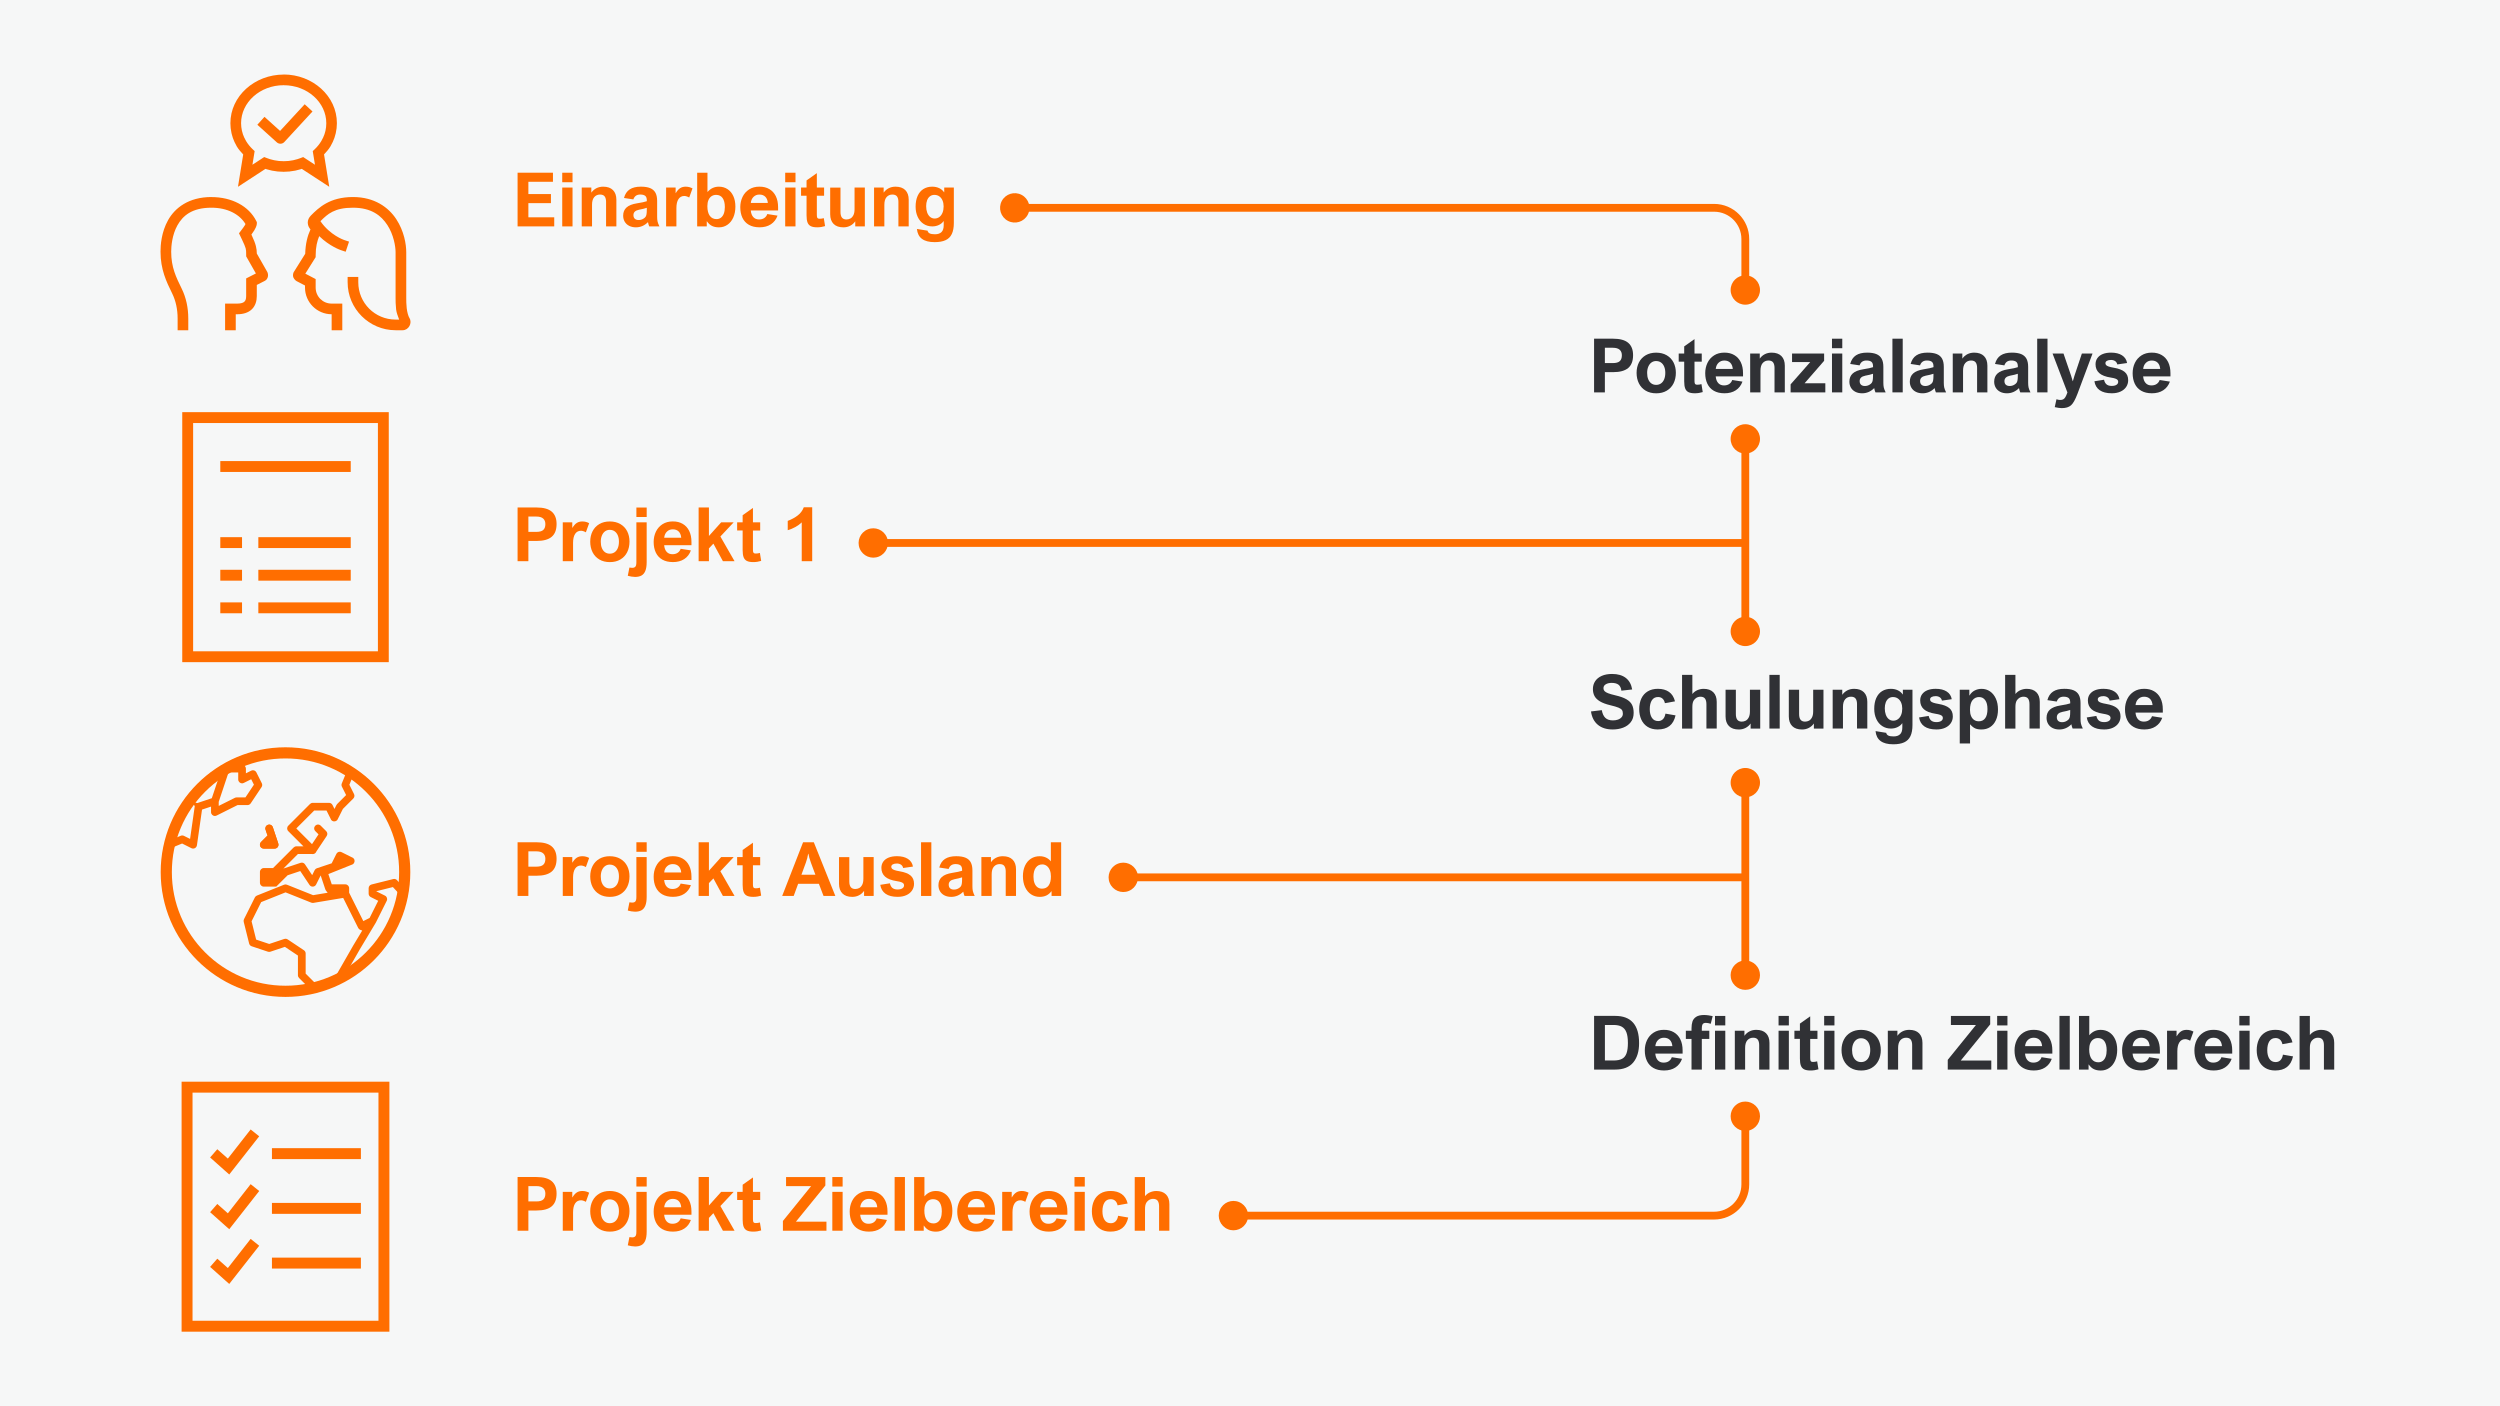 <?xml version="1.0" encoding="UTF-8" standalone="no"?>
<svg xmlns="http://www.w3.org/2000/svg" height="1260" id="uuid-44eee0b4-852a-4e47-9857-1f5d0c3632a5" viewBox="0 0 1600 900" width="2240">
  <defs>
    <style>.uuid-de6bff02-7d0c-4fcc-9c50-2bba60f00060{fill:none;stroke:#ff6e00;stroke-miterlimit:10;stroke-width:5px;}.uuid-6e86fd14-e0bc-41c6-8339-7adbf8e6b6f9{fill:#fff;}.uuid-6e86fd14-e0bc-41c6-8339-7adbf8e6b6f9,.uuid-5970cb38-080d-439d-8bcd-020806c85461,.uuid-4f0f1c98-6dad-42e7-922f-808911180d29,.uuid-a3a92bee-c24c-44fb-bd79-58e4f558afa0{stroke-width:0px;}.uuid-5970cb38-080d-439d-8bcd-020806c85461{fill:#ff6e00;}.uuid-4f0f1c98-6dad-42e7-922f-808911180d29{fill:#303135;}.uuid-a3a92bee-c24c-44fb-bd79-58e4f558afa0{fill:#f6f7f7;}</style>
  </defs>
  <rect class="uuid-a3a92bee-c24c-44fb-bd79-58e4f558afa0" height="900" width="1600" y="0"/>
  <path class="uuid-4f0f1c98-6dad-42e7-922f-808911180d29" d="m1045.17,227.33c0,3.7-1.05,6.44-3.14,8.2s-5.32,2.65-9.68,2.65h-5.23v12.94h-6.91v-34.36h12.14c4.42,0,7.66.89,9.73,2.67s3.09,4.41,3.09,7.9Zm-7.17.12c0-1.56-.47-2.77-1.41-3.61s-2.39-1.27-4.36-1.27h-5.11v9.8h5.11c2.08,0,3.56-.42,4.44-1.25s1.32-2.06,1.32-3.67Z"/>
  <path class="uuid-4f0f1c98-6dad-42e7-922f-808911180d29" d="m1047.42,238.54c0-2.44.5-4.63,1.5-6.59s2.45-3.48,4.34-4.59,4.12-1.66,6.68-1.66,4.87.56,6.77,1.68,3.36,2.65,4.35,4.59,1.49,4.15,1.49,6.62-.5,4.83-1.5,6.81-2.45,3.52-4.34,4.64-4.13,1.68-6.73,1.68-4.84-.56-6.73-1.68-3.34-2.67-4.34-4.65-1.5-4.27-1.5-6.84Zm12.49-7.48c-1.09,0-2.07.3-2.94.91s-1.55,1.49-2.05,2.65-.75,2.52-.75,4.08.23,2.89.7,4.04,1.14,2.03,2,2.65,1.89.93,3.06.93,2.2-.3,3.08-.91,1.57-1.49,2.05-2.65.73-2.52.73-4.1-.23-2.84-.7-3.98-1.14-2.03-2.03-2.66-1.93-.95-3.15-.95Z"/>
  <path class="uuid-4f0f1c98-6dad-42e7-922f-808911180d29" d="m1089.12,226.25v5.23h-4.64v12.12c0,.72.05,1.26.15,1.63s.28.62.54.77.64.22,1.16.22c.81,0,1.68-.12,2.6-.38l.82,5.09c-.72.23-1.52.42-2.39.56s-1.76.21-2.65.21c-1.75,0-3.12-.24-4.1-.73s-1.68-1.28-2.1-2.38-.62-2.62-.62-4.56v-12.56h-3.52v-5.23h3.52v-4.55l6.59-4.66v9.21h4.64Z"/>
  <path class="uuid-4f0f1c98-6dad-42e7-922f-808911180d29" d="m1103.33,246.67c1.39,0,2.54-.32,3.43-.95s1.52-1.47,1.86-2.52l6.56,1.03c-.88,2.42-2.3,4.27-4.27,5.55s-4.38,1.92-7.24,1.92c-2.69,0-4.95-.53-6.8-1.59s-3.23-2.56-4.15-4.49-1.38-4.19-1.38-6.79c0-2.39.48-4.59,1.44-6.59s2.36-3.59,4.21-4.78,4.04-1.78,6.59-1.78,4.53.51,6.32,1.54,3.18,2.52,4.16,4.5,1.48,4.36,1.48,7.16v2.02h-17.48c.16,1.84.7,3.27,1.62,4.27s2.14,1.5,3.66,1.5Zm-5.25-10.57h10.9c-.16-1.73-.7-3.06-1.64-3.98s-2.18-1.38-3.73-1.38-2.71.47-3.73,1.42-1.62,2.26-1.8,3.95Z"/>
  <path class="uuid-4f0f1c98-6dad-42e7-922f-808911180d29" d="m1135.7,235.58c0-1.59-.3-2.8-.89-3.62s-1.59-1.23-2.98-1.23c-1.52,0-2.75.54-3.71,1.63s-1.43,2.75-1.42,4.98v13.78h-6.59v-24.87h6.14v3.26c.89-1.25,1.98-2.2,3.28-2.85s2.73-.97,4.29-.97c2.73,0,4.83.73,6.28,2.19s2.18,3.51,2.18,6.15v17.09h-6.59v-15.54Z"/>
  <path class="uuid-4f0f1c98-6dad-42e7-922f-808911180d29" d="m1154.92,245.31h13.29v5.81h-22.22v-5.13l12.54-14.25h-11.62v-5.48h20.53v4.66l-12.52,14.39Z"/>
  <path class="uuid-4f0f1c98-6dad-42e7-922f-808911180d29" d="m1172.47,222.86v-6.09h6.59v6.09h-6.59Zm0,28.27v-24.87h6.59v24.87h-6.59Z"/>
  <path class="uuid-4f0f1c98-6dad-42e7-922f-808911180d29" d="m1206.78,251.12h-6.49c-.33-.72-.59-1.63-.8-2.74-2.2,2.22-4.78,3.33-7.73,3.33-1.62,0-3.05-.31-4.29-.94s-2.19-1.5-2.86-2.64-1.01-2.43-1.01-3.88c0-2.2.72-3.95,2.16-5.25s3.66-2.18,6.66-2.65,5.11-.92,6.33-1.36v-.47c0-1.45-.36-2.45-1.07-2.99s-1.76-.81-3.15-.81c-1.09,0-2.01.25-2.74.75s-1.29,1.29-1.66,2.37l-6-.91c.66-2.5,1.88-4.33,3.66-5.5s4.16-1.75,7.15-1.75c2.42,0,4.39.31,5.92.93s2.65,1.6,3.39,2.94,1.1,3.1,1.1,5.27v10.15c0,1.19.09,2.18.26,2.98s.57,1.85,1.2,3.16Zm-13.08-10.66c-2.34.47-3.52,1.61-3.52,3.42,0,1.02.29,1.8.87,2.34s1.41.82,2.48.82,2.07-.27,2.98-.82c.62-.38,1.09-.77,1.39-1.18s.52-.97.64-1.68.19-1.69.19-2.95v-1.2c-1.16.42-2.84.84-5.04,1.24Z"/>
  <path class="uuid-4f0f1c98-6dad-42e7-922f-808911180d29" d="m1211.15,251.12v-34.36h6.59v34.36h-6.59Z"/>
  <path class="uuid-4f0f1c98-6dad-42e7-922f-808911180d29" d="m1245.46,251.12h-6.49c-.33-.72-.59-1.63-.8-2.74-2.2,2.22-4.78,3.33-7.73,3.33-1.62,0-3.05-.31-4.29-.94s-2.19-1.5-2.86-2.64-1.01-2.43-1.01-3.88c0-2.2.72-3.95,2.16-5.25s3.66-2.18,6.66-2.65,5.11-.92,6.33-1.36v-.47c0-1.45-.36-2.45-1.07-2.99s-1.76-.81-3.15-.81c-1.09,0-2.01.25-2.74.75s-1.29,1.29-1.66,2.37l-6-.91c.66-2.5,1.88-4.33,3.66-5.5s4.16-1.75,7.15-1.75c2.42,0,4.39.31,5.92.93s2.65,1.6,3.39,2.94,1.1,3.1,1.1,5.27v10.15c0,1.19.09,2.18.26,2.98s.57,1.85,1.2,3.16Zm-13.08-10.66c-2.34.47-3.52,1.61-3.52,3.42,0,1.02.29,1.8.87,2.34s1.41.82,2.48.82,2.07-.27,2.98-.82c.62-.38,1.09-.77,1.39-1.18s.52-.97.64-1.68.19-1.69.19-2.95v-1.2c-1.16.42-2.84.84-5.04,1.24Z"/>
  <path class="uuid-4f0f1c98-6dad-42e7-922f-808911180d29" d="m1265.35,235.58c0-1.59-.3-2.8-.89-3.62s-1.59-1.23-2.98-1.23c-1.52,0-2.75.54-3.71,1.63s-1.43,2.75-1.42,4.98v13.78h-6.59v-24.87h6.14v3.26c.89-1.25,1.98-2.2,3.28-2.85s2.73-.97,4.29-.97c2.73,0,4.83.73,6.28,2.19s2.18,3.51,2.18,6.15v17.09h-6.59v-15.54Z"/>
  <path class="uuid-4f0f1c98-6dad-42e7-922f-808911180d29" d="m1299.45,251.12h-6.49c-.33-.72-.59-1.63-.8-2.74-2.2,2.22-4.78,3.33-7.73,3.33-1.62,0-3.05-.31-4.29-.94s-2.19-1.5-2.86-2.64-1.01-2.43-1.01-3.88c0-2.2.72-3.95,2.16-5.25s3.66-2.18,6.66-2.65,5.11-.92,6.33-1.36v-.47c0-1.45-.36-2.45-1.07-2.99s-1.76-.81-3.15-.81c-1.09,0-2.01.25-2.74.75s-1.29,1.29-1.66,2.37l-6-.91c.66-2.5,1.88-4.33,3.66-5.5s4.16-1.75,7.15-1.75c2.42,0,4.39.31,5.92.93s2.65,1.6,3.39,2.94,1.1,3.1,1.1,5.27v10.15c0,1.19.09,2.18.26,2.98s.57,1.85,1.2,3.16Zm-13.08-10.66c-2.34.47-3.52,1.61-3.52,3.42,0,1.02.29,1.8.87,2.34s1.41.82,2.48.82,2.07-.27,2.98-.82c.62-.38,1.09-.77,1.39-1.18s.52-.97.64-1.68.19-1.69.19-2.95v-1.2c-1.16.42-2.84.84-5.04,1.24Z"/>
  <path class="uuid-4f0f1c98-6dad-42e7-922f-808911180d29" d="m1303.81,251.12v-34.36h6.59v34.36h-6.59Z"/>
  <path class="uuid-4f0f1c98-6dad-42e7-922f-808911180d29" d="m1326.55,243.93h.09c.48-1.72.81-2.84.98-3.35l4.78-14.32h6.82l-9.56,25.59c-1.47,3.89-2.88,6.41-4.24,7.57-1.39,1.19-3.34,1.78-5.86,1.78-1.14,0-2.65-.21-4.52-.63l1.1-5.04c.97.3,1.74.45,2.32.45.8,0,1.45-.12,1.96-.38s.97-.71,1.39-1.39.87-1.69,1.34-3.04l-9.52-24.91h7.01l4.85,14.16c.3.84.65,2.02,1.05,3.52Z"/>
  <path class="uuid-4f0f1c98-6dad-42e7-922f-808911180d29" d="m1350.96,230.38c-1.05,0-1.89.18-2.53.55s-.96.87-.96,1.51c0,.48.15.89.46,1.23s.84.64,1.62.91,1.86.53,3.25.76c3.16.53,5.48,1.43,6.98,2.68s2.25,3.03,2.25,5.31c0,1.59-.42,3.03-1.27,4.3s-2.06,2.27-3.64,2.99-3.45,1.08-5.59,1.08c-3.27,0-5.84-.65-7.71-1.96s-3.01-3.21-3.4-5.73l6.16-.98c.28,1.31.81,2.3,1.59,2.96s1.9,1,3.35,1c1.25,0,2.25-.23,3-.7s1.12-1.12,1.12-1.95c0-.45-.12-.84-.38-1.16s-.71-.61-1.38-.86-1.63-.47-2.88-.66c-3.45-.53-5.96-1.5-7.52-2.91s-2.34-3.28-2.34-5.62c0-1.52.4-2.84,1.2-3.96s1.94-1.99,3.43-2.59,3.26-.9,5.31-.9c2.91,0,5.25.58,7.03,1.73s2.86,2.8,3.23,4.92l-6.28.91c-.19-.92-.64-1.63-1.37-2.13s-1.64-.75-2.73-.75Z"/>
  <path class="uuid-4f0f1c98-6dad-42e7-922f-808911180d29" d="m1376.88,246.67c1.39,0,2.54-.32,3.43-.95s1.52-1.47,1.86-2.52l6.56,1.03c-.88,2.42-2.3,4.27-4.27,5.55s-4.38,1.92-7.24,1.92c-2.69,0-4.95-.53-6.8-1.59s-3.23-2.56-4.15-4.49-1.38-4.19-1.38-6.79c0-2.39.48-4.59,1.44-6.59s2.36-3.59,4.21-4.78,4.04-1.78,6.59-1.78,4.53.51,6.32,1.54,3.18,2.52,4.16,4.5,1.48,4.36,1.48,7.16v2.02h-17.48c.16,1.84.7,3.27,1.62,4.27s2.14,1.5,3.66,1.5Zm-5.25-10.57h10.9c-.16-1.73-.7-3.06-1.64-3.98s-2.18-1.38-3.73-1.38-2.71.47-3.73,1.42-1.62,2.26-1.8,3.95Z"/>
  <path class="uuid-4f0f1c98-6dad-42e7-922f-808911180d29" d="m1031.39,437.05c-1.47,0-2.7.3-3.69.89s-1.49,1.43-1.49,2.51c0,.72.23,1.33.68,1.84s1.23.97,2.32,1.39,2.65.87,4.66,1.34c3.03.7,5.39,1.55,7.09,2.54s2.88,2.18,3.56,3.56c.68,1.38,1.02,3.1,1.02,5.14,0,2.38-.62,4.36-1.86,5.94s-2.88,2.76-4.91,3.52-4.26,1.14-6.68,1.14c-3.89,0-7.04-.99-9.45-2.98s-3.88-4.84-4.41-8.55l6.91-.84c.41,2.25,1.18,3.91,2.31,4.97s2.74,1.59,4.82,1.59c1.25,0,2.36-.18,3.32-.53s1.71-.85,2.24-1.49.8-1.4.8-2.27c0-1-.19-1.78-.57-2.34s-1.13-1.07-2.25-1.54-2.86-.97-5.24-1.54c-2.8-.67-5.01-1.5-6.63-2.48s-2.78-2.12-3.46-3.4-1.02-2.78-1.02-4.5c0-1.88.48-3.54,1.44-4.99s2.36-2.59,4.21-3.41,4.05-1.23,6.61-1.23c3.69,0,6.62.85,8.8,2.54s3.54,4.16,4.07,7.39l-6.91.77c-.22-1.78-.84-3.06-1.85-3.83s-2.49-1.16-4.43-1.16Z"/>
  <path class="uuid-4f0f1c98-6dad-42e7-922f-808911180d29" d="m1061.12,446.1c-1.7,0-3.01.68-3.91,2.05s-1.36,3.27-1.36,5.71c0,2.28.45,4.12,1.36,5.52s2.25,2.1,4.03,2.1c1.23,0,2.25-.41,3.06-1.23s1.33-2,1.58-3.53l6.47,1.12c-.69,3.06-1.98,5.33-3.88,6.81s-4.42,2.21-7.56,2.21c-2.55,0-4.71-.57-6.48-1.7s-3.11-2.68-4-4.64-1.34-4.19-1.34-6.69.46-4.84,1.38-6.8,2.28-3.47,4.08-4.56,3.97-1.63,6.52-1.63c2.84,0,5.2.66,7.08,1.97s3.16,3.33,3.84,6.05l-6.45,1.17c-.27-1.28-.78-2.26-1.54-2.93s-1.72-1.01-2.89-1.01Z"/>
  <path class="uuid-4f0f1c98-6dad-42e7-922f-808911180d29" d="m1090.24,440.85c2.73,0,4.83.73,6.28,2.19s2.18,3.51,2.18,6.15v17.09h-6.59v-15.54c0-1.59-.3-2.8-.89-3.62s-1.59-1.23-2.98-1.23c-.5,0-1.04.09-1.61.28s-1.06.46-1.46.82c-.48.41-.87.83-1.16,1.27s-.51,1-.67,1.68-.23,1.53-.23,2.57v13.78h-6.59v-34.36h6.59v12.23c.89-1.11,1.97-1.94,3.25-2.48s2.57-.82,3.88-.82Z"/>
  <path class="uuid-4f0f1c98-6dad-42e7-922f-808911180d29" d="m1114.83,461.83c.81,0,1.61-.19,2.38-.57s1.42-1.07,1.95-2.05.79-2.3.79-3.96v-13.83h6.59v24.87h-6.14v-3.26c-.88,1.23-1.96,2.18-3.27,2.85s-2.73,1-4.28,1c-2.77,0-4.87-.73-6.32-2.2s-2.17-3.53-2.17-6.19v-17.06h6.59v15.54c0,1.66.31,2.88.94,3.68s1.61,1.2,2.95,1.2Z"/>
  <path class="uuid-4f0f1c98-6dad-42e7-922f-808911180d29" d="m1132.42,466.28v-34.36h6.59v34.36h-6.59Z"/>
  <path class="uuid-4f0f1c98-6dad-42e7-922f-808911180d29" d="m1155.31,461.83c.81,0,1.61-.19,2.38-.57s1.42-1.07,1.95-2.05.79-2.3.79-3.96v-13.83h6.59v24.87h-6.14v-3.26c-.88,1.23-1.96,2.18-3.27,2.85s-2.73,1-4.28,1c-2.77,0-4.87-.73-6.32-2.2s-2.17-3.53-2.17-6.19v-17.06h6.59v15.54c0,1.66.31,2.88.94,3.68s1.61,1.2,2.95,1.2Z"/>
  <path class="uuid-4f0f1c98-6dad-42e7-922f-808911180d29" d="m1188.5,450.74c0-1.59-.3-2.8-.89-3.62s-1.59-1.23-2.98-1.23c-1.52,0-2.75.54-3.71,1.63s-1.43,2.75-1.42,4.98v13.78h-6.59v-24.87h6.14v3.26c.89-1.25,1.98-2.2,3.28-2.85s2.73-.97,4.29-.97c2.73,0,4.83.73,6.28,2.19s2.18,3.51,2.18,6.15v17.09h-6.59v-15.54Z"/>
  <path class="uuid-4f0f1c98-6dad-42e7-922f-808911180d29" d="m1223.98,441.41v22.59c0,2.95-.44,5.34-1.31,7.15s-2.21,3.13-4.02,3.96-4.14,1.24-7,1.24c-7.02,0-10.78-2.81-11.3-8.44l6.82,1.1c.16.8.61,1.38,1.35,1.75s1.87.55,3.39.55c1.8,0,3.18-.46,4.14-1.38s1.44-2.4,1.44-4.43v-2.6h-.09c-.66.98-1.63,1.79-2.93,2.43s-2.73.95-4.29.95c-2.09,0-3.95-.54-5.57-1.61s-2.87-2.56-3.76-4.48-1.34-4.09-1.34-6.53c0-2.69.43-4.99,1.29-6.91s2.09-3.39,3.69-4.39,3.48-1.51,5.64-1.51c1.66,0,3.14.31,4.45.93s2.37,1.5,3.16,2.66h.09v-3.02h6.14Zm-12.4,4.69c-1.12,0-2.09.3-2.88.9s-1.4,1.45-1.82,2.54-.62,2.36-.62,3.8c0,1.53.22,2.89.66,4.09s1.07,2.13,1.89,2.8,1.79,1.01,2.89,1.01,2.14-.33,3.01-.98,1.54-1.57,2.02-2.74.71-2.52.71-4.05c0-1.41-.24-2.67-.71-3.78s-1.16-1.99-2.04-2.62-1.92-.95-3.11-.95Z"/>
  <path class="uuid-4f0f1c98-6dad-42e7-922f-808911180d29" d="m1238.74,445.54c-1.05,0-1.89.18-2.53.55s-.96.87-.96,1.51c0,.48.15.89.46,1.23s.84.64,1.62.91,1.86.53,3.25.76c3.16.53,5.48,1.43,6.98,2.68s2.25,3.03,2.25,5.31c0,1.59-.42,3.03-1.27,4.3s-2.06,2.27-3.64,2.99-3.45,1.08-5.59,1.08c-3.27,0-5.84-.65-7.71-1.96s-3.01-3.21-3.4-5.73l6.16-.98c.28,1.31.81,2.3,1.59,2.96s1.9,1,3.35,1c1.25,0,2.25-.23,3-.7s1.12-1.12,1.12-1.95c0-.45-.12-.84-.38-1.16s-.71-.61-1.38-.86-1.63-.47-2.88-.66c-3.45-.53-5.96-1.5-7.52-2.91s-2.34-3.28-2.34-5.62c0-1.52.4-2.84,1.2-3.96s1.94-1.99,3.43-2.59,3.26-.9,5.31-.9c2.91,0,5.25.58,7.03,1.73s2.86,2.8,3.23,4.92l-6.28.91c-.19-.92-.64-1.63-1.37-2.13s-1.64-.75-2.73-.75Z"/>
  <path class="uuid-4f0f1c98-6dad-42e7-922f-808911180d29" d="m1260.95,463.61h-.12v12.19h-6.59v-34.38h6.14v3.66h.12c.86-1.44,1.97-2.5,3.34-3.19s2.83-1.03,4.39-1.03c2,0,3.79.54,5.38,1.63s2.83,2.63,3.74,4.63,1.36,4.33,1.36,6.98-.45,4.9-1.34,6.83-2.13,3.4-3.71,4.42-3.42,1.52-5.5,1.52c-1.61,0-2.95-.23-4.02-.7s-2.14-1.32-3.2-2.55Zm5.7-17.51c-1.7,0-3.11.66-4.21,1.98s-1.65,3.43-1.65,6.32c0,1.48.23,2.77.69,3.86s1.11,1.92,1.96,2.5,1.84.87,2.98.87c1.81,0,3.19-.67,4.14-2s1.42-3.28,1.42-5.82-.47-4.31-1.42-5.66-2.25-2.03-3.9-2.03Z"/>
  <path class="uuid-4f0f1c98-6dad-42e7-922f-808911180d29" d="m1297,440.85c2.73,0,4.83.73,6.28,2.19s2.18,3.51,2.18,6.15v17.09h-6.59v-15.54c0-1.59-.3-2.8-.89-3.62s-1.59-1.23-2.98-1.23c-.5,0-1.04.09-1.61.28s-1.06.46-1.46.82c-.48.41-.87.83-1.16,1.27s-.51,1-.67,1.68-.23,1.53-.23,2.57v13.78h-6.59v-34.36h6.59v12.23c.89-1.11,1.97-1.94,3.25-2.48s2.57-.82,3.88-.82Z"/>
  <path class="uuid-4f0f1c98-6dad-42e7-922f-808911180d29" d="m1332.97,466.28h-6.49c-.33-.72-.59-1.63-.8-2.74-2.2,2.22-4.78,3.33-7.73,3.33-1.62,0-3.05-.31-4.29-.94s-2.19-1.5-2.86-2.64-1.01-2.43-1.01-3.88c0-2.2.72-3.95,2.16-5.25s3.66-2.18,6.66-2.65,5.11-.92,6.33-1.36v-.47c0-1.45-.36-2.45-1.07-2.99s-1.76-.81-3.15-.81c-1.09,0-2.01.25-2.74.75s-1.29,1.29-1.66,2.37l-6-.91c.66-2.5,1.88-4.33,3.66-5.5s4.16-1.75,7.15-1.75c2.42,0,4.39.31,5.92.93s2.65,1.6,3.39,2.94,1.1,3.1,1.1,5.27v10.15c0,1.19.09,2.18.26,2.98s.57,1.85,1.2,3.16Zm-13.08-10.66c-2.34.47-3.52,1.61-3.52,3.42,0,1.02.29,1.8.87,2.34s1.41.82,2.48.82,2.07-.27,2.98-.82c.62-.38,1.09-.77,1.39-1.18s.52-.97.64-1.68.19-1.69.19-2.95v-1.2c-1.16.42-2.84.84-5.04,1.24Z"/>
  <path class="uuid-4f0f1c98-6dad-42e7-922f-808911180d29" d="m1346.06,445.54c-1.05,0-1.89.18-2.53.55s-.96.87-.96,1.51c0,.48.15.89.46,1.23s.84.64,1.62.91,1.86.53,3.25.76c3.16.53,5.48,1.43,6.98,2.68s2.25,3.03,2.25,5.31c0,1.59-.42,3.03-1.27,4.3s-2.06,2.27-3.64,2.99-3.45,1.08-5.59,1.08c-3.27,0-5.84-.65-7.71-1.96s-3.01-3.21-3.4-5.73l6.16-.98c.28,1.31.81,2.3,1.59,2.96s1.9,1,3.35,1c1.25,0,2.25-.23,3-.7s1.12-1.12,1.12-1.95c0-.45-.12-.84-.38-1.16s-.71-.61-1.38-.86-1.63-.47-2.88-.66c-3.45-.53-5.96-1.5-7.52-2.91s-2.34-3.28-2.34-5.62c0-1.52.4-2.84,1.2-3.96s1.94-1.99,3.43-2.59,3.26-.9,5.31-.9c2.91,0,5.25.58,7.03,1.73s2.86,2.8,3.23,4.92l-6.28.91c-.19-.92-.64-1.63-1.37-2.13s-1.64-.75-2.73-.75Z"/>
  <path class="uuid-4f0f1c98-6dad-42e7-922f-808911180d29" d="m1371.99,461.83c1.39,0,2.54-.32,3.43-.95s1.52-1.47,1.86-2.52l6.56,1.03c-.88,2.42-2.3,4.27-4.27,5.55s-4.38,1.92-7.24,1.92c-2.69,0-4.95-.53-6.8-1.59s-3.23-2.56-4.15-4.49-1.38-4.19-1.38-6.79c0-2.39.48-4.59,1.44-6.59s2.36-3.59,4.21-4.78,4.04-1.78,6.59-1.78,4.53.51,6.32,1.54,3.18,2.52,4.16,4.5,1.48,4.36,1.48,7.16v2.02h-17.48c.16,1.84.7,3.27,1.62,4.27s2.14,1.5,3.66,1.5Zm-5.25-10.57h10.9c-.16-1.73-.7-3.06-1.64-3.98s-2.18-1.38-3.73-1.38-2.71.47-3.73,1.42-1.62,2.26-1.8,3.95Z"/>
  <path class="uuid-4f0f1c98-6dad-42e7-922f-808911180d29" d="m1049.02,667.61c0,5.25-1.25,9.38-3.76,12.4s-6.38,4.52-11.61,4.52h-13.43v-34.36h13.5c10.2,0,15.3,5.81,15.3,17.44Zm-7.17-.21c0-2.83-.32-5.07-.96-6.73s-1.63-2.85-2.96-3.59-3.11-1.1-5.33-1.1h-5.46v22.73h5.55c2.3,0,4.11-.36,5.43-1.07s2.27-1.88,2.86-3.52.88-3.88.88-6.74Z"/>
  <path class="uuid-4f0f1c98-6dad-42e7-922f-808911180d29" d="m1064.66,680.08c1.39,0,2.54-.32,3.43-.95s1.52-1.47,1.86-2.52l6.56,1.03c-.88,2.42-2.3,4.27-4.27,5.55s-4.38,1.92-7.24,1.92c-2.69,0-4.95-.53-6.8-1.59s-3.23-2.56-4.15-4.49-1.38-4.19-1.38-6.79c0-2.39.48-4.59,1.44-6.59s2.36-3.59,4.21-4.78,4.04-1.78,6.59-1.78,4.53.51,6.32,1.54,3.18,2.52,4.16,4.5,1.48,4.36,1.48,7.16v2.02h-17.48c.16,1.84.7,3.27,1.62,4.27s2.14,1.5,3.66,1.5Zm-5.25-10.57h10.9c-.16-1.73-.7-3.06-1.64-3.98s-2.18-1.38-3.73-1.38-2.71.47-3.73,1.42-1.62,2.26-1.8,3.95Z"/>
  <path class="uuid-4f0f1c98-6dad-42e7-922f-808911180d29" d="m1091.79,654.63c-.66,0-1.17.11-1.55.33s-.65.59-.82,1.12-.26,1.28-.26,2.25v1.34h4.8v5.23h-4.8v19.64h-6.59v-19.64h-3.63v-5.23h3.63v-1.52c0-1.69.2-3.14.6-4.37s1.19-2.23,2.37-3.01,2.88-1.17,5.1-1.17c.81,0,1.77.08,2.87.23s1.97.32,2.61.49l-1.24,4.9c-.53-.19-1.08-.33-1.64-.43s-1.05-.15-1.45-.15Zm5.81,1.64v-6.09h6.59v6.09h-6.59Zm0,28.27v-24.87h6.59v24.87h-6.59Z"/>
  <path class="uuid-4f0f1c98-6dad-42e7-922f-808911180d29" d="m1125.88,668.99c0-1.59-.3-2.8-.89-3.62s-1.59-1.23-2.98-1.23c-1.52,0-2.75.54-3.71,1.63s-1.43,2.75-1.42,4.98v13.78h-6.59v-24.87h6.14v3.26c.89-1.25,1.98-2.2,3.28-2.85s2.73-.97,4.29-.97c2.73,0,4.83.73,6.28,2.19s2.18,3.51,2.18,6.15v17.09h-6.59v-15.54Z"/>
  <path class="uuid-4f0f1c98-6dad-42e7-922f-808911180d29" d="m1138.28,656.27v-6.09h6.59v6.09h-6.59Zm0,28.27v-24.87h6.59v24.87h-6.59Z"/>
  <path class="uuid-4f0f1c98-6dad-42e7-922f-808911180d29" d="m1163.17,659.67v5.23h-4.64v12.12c0,.72.05,1.26.15,1.63s.28.62.54.77.64.22,1.16.22c.81,0,1.68-.12,2.6-.38l.82,5.09c-.72.23-1.52.42-2.39.56s-1.76.21-2.65.21c-1.75,0-3.12-.24-4.1-.73s-1.68-1.28-2.1-2.38-.62-2.62-.62-4.56v-12.56h-3.52v-5.23h3.52v-4.55l6.59-4.66v9.21h4.64Z"/>
  <path class="uuid-4f0f1c98-6dad-42e7-922f-808911180d29" d="m1167.46,656.27v-6.09h6.59v6.09h-6.59Zm0,28.27v-24.87h6.59v24.87h-6.59Z"/>
  <path class="uuid-4f0f1c98-6dad-42e7-922f-808911180d29" d="m1178.58,671.95c0-2.44.5-4.63,1.5-6.59s2.45-3.48,4.34-4.59,4.12-1.66,6.68-1.66,4.87.56,6.77,1.68,3.36,2.65,4.35,4.59,1.49,4.15,1.49,6.62-.5,4.83-1.5,6.81-2.45,3.52-4.34,4.64-4.13,1.68-6.73,1.68-4.84-.56-6.73-1.68-3.34-2.67-4.34-4.65-1.5-4.27-1.5-6.84Zm12.49-7.48c-1.09,0-2.07.3-2.94.91s-1.55,1.49-2.05,2.65-.75,2.52-.75,4.08.23,2.89.7,4.04,1.14,2.03,2,2.65,1.89.93,3.06.93,2.2-.3,3.08-.91,1.57-1.49,2.05-2.65.73-2.52.73-4.1-.23-2.84-.7-3.98-1.14-2.03-2.03-2.66-1.93-.95-3.15-.95Z"/>
  <path class="uuid-4f0f1c98-6dad-42e7-922f-808911180d29" d="m1223.79,668.99c0-1.59-.3-2.8-.89-3.62s-1.59-1.23-2.98-1.23c-1.52,0-2.75.54-3.71,1.63s-1.43,2.75-1.42,4.98v13.78h-6.59v-24.87h6.14v3.26c.89-1.25,1.98-2.2,3.28-2.85s2.73-.97,4.29-.97c2.73,0,4.83.73,6.28,2.19s2.18,3.51,2.18,6.15v17.09h-6.59v-15.54Z"/>
  <path class="uuid-4f0f1c98-6dad-42e7-922f-808911180d29" d="m1254.91,678.72h19.52v5.81h-27.87v-6.23l18.05-22.31h-16.03v-5.81h25.15v5.41l-18.82,23.13Z"/>
  <path class="uuid-4f0f1c98-6dad-42e7-922f-808911180d29" d="m1278.18,656.27v-6.09h6.59v6.09h-6.59Zm0,28.27v-24.87h6.59v24.87h-6.59Z"/>
  <path class="uuid-4f0f1c98-6dad-42e7-922f-808911180d29" d="m1301.29,680.08c1.39,0,2.54-.32,3.43-.95s1.52-1.47,1.86-2.52l6.56,1.03c-.88,2.42-2.3,4.27-4.27,5.55s-4.38,1.92-7.24,1.92c-2.69,0-4.95-.53-6.8-1.59s-3.23-2.56-4.15-4.49-1.38-4.19-1.38-6.79c0-2.39.48-4.59,1.44-6.59s2.36-3.59,4.21-4.78,4.04-1.78,6.59-1.78,4.53.51,6.32,1.54,3.18,2.52,4.16,4.5,1.48,4.36,1.48,7.16v2.02h-17.48c.16,1.84.7,3.27,1.62,4.27s2.14,1.5,3.66,1.5Zm-5.25-10.57h10.9c-.16-1.73-.7-3.06-1.64-3.98s-2.18-1.38-3.73-1.38-2.71.47-3.73,1.42-1.62,2.26-1.8,3.95Z"/>
  <path class="uuid-4f0f1c98-6dad-42e7-922f-808911180d29" d="m1318.05,684.53v-34.36h6.59v34.36h-6.59Z"/>
  <path class="uuid-4f0f1c98-6dad-42e7-922f-808911180d29" d="m1337.22,662.46c1.94-2.23,4.34-3.35,7.22-3.35,2.05,0,3.87.51,5.47,1.54s2.85,2.5,3.75,4.42,1.35,4.19,1.35,6.8-.46,5.01-1.37,7.02-2.17,3.55-3.76,4.63-3.38,1.62-5.37,1.62c-1.73,0-3.21-.3-4.44-.89s-2.32-1.59-3.29-2.98h-.09v3.28h-6.14v-34.36h6.59v12.28h.09Zm5.44,1.9c-1.09,0-2.06.28-2.91.84s-1.5,1.39-1.97,2.47-.7,2.39-.7,3.9c0,2.72.52,4.78,1.55,6.19s2.46,2.11,4.29,2.11c1.08,0,2.02-.3,2.82-.89s1.43-1.47,1.86-2.62.66-2.55.66-4.17c0-2.52-.48-4.45-1.43-5.8s-2.34-2.03-4.17-2.03Z"/>
  <path class="uuid-4f0f1c98-6dad-42e7-922f-808911180d29" d="m1370.12,680.08c1.39,0,2.54-.32,3.43-.95s1.52-1.47,1.86-2.52l6.56,1.03c-.88,2.42-2.3,4.27-4.27,5.55s-4.38,1.92-7.24,1.92c-2.69,0-4.95-.53-6.8-1.59s-3.23-2.56-4.15-4.49-1.38-4.19-1.38-6.79c0-2.39.48-4.59,1.44-6.59s2.36-3.59,4.21-4.78,4.04-1.78,6.59-1.78,4.53.51,6.32,1.54,3.18,2.52,4.16,4.5,1.48,4.36,1.48,7.16v2.02h-17.48c.16,1.84.7,3.27,1.62,4.27s2.14,1.5,3.66,1.5Zm-5.25-10.57h10.9c-.16-1.73-.7-3.06-1.64-3.98s-2.18-1.38-3.73-1.38-2.71.47-3.73,1.42-1.62,2.26-1.8,3.95Z"/>
  <path class="uuid-4f0f1c98-6dad-42e7-922f-808911180d29" d="m1398.63,665.06c-1.67,0-2.95.67-3.82,2.02s-1.31,3.25-1.31,5.72v11.74h-6.59v-24.87h6.09v3.52h.09c.88-1.45,1.8-2.5,2.79-3.13s2.17-.95,3.56-.95c.84,0,1.61.1,2.31.29s1.38.46,2.05.81l-2.11,5.86c-.34-.23-.82-.46-1.44-.68s-1.16-.33-1.63-.33Z"/>
  <path class="uuid-4f0f1c98-6dad-42e7-922f-808911180d29" d="m1416.41,680.08c1.39,0,2.54-.32,3.43-.95s1.52-1.47,1.86-2.52l6.56,1.03c-.88,2.42-2.3,4.27-4.27,5.55s-4.38,1.92-7.24,1.92c-2.69,0-4.95-.53-6.8-1.59s-3.23-2.56-4.15-4.49-1.38-4.19-1.38-6.79c0-2.39.48-4.59,1.44-6.59s2.36-3.59,4.21-4.78,4.04-1.78,6.59-1.78,4.53.51,6.32,1.54,3.18,2.52,4.16,4.5,1.48,4.36,1.48,7.16v2.02h-17.48c.16,1.84.7,3.27,1.62,4.27s2.14,1.5,3.66,1.5Zm-5.25-10.57h10.9c-.16-1.73-.7-3.06-1.64-3.98s-2.18-1.38-3.73-1.38-2.71.47-3.73,1.42-1.62,2.26-1.8,3.95Z"/>
  <path class="uuid-4f0f1c98-6dad-42e7-922f-808911180d29" d="m1433.17,656.27v-6.09h6.59v6.09h-6.59Zm0,28.27v-24.87h6.59v24.87h-6.59Z"/>
  <path class="uuid-4f0f1c98-6dad-42e7-922f-808911180d29" d="m1456.32,664.35c-1.7,0-3.01.68-3.91,2.05s-1.36,3.27-1.36,5.71c0,2.28.45,4.12,1.36,5.52s2.25,2.1,4.03,2.1c1.23,0,2.25-.41,3.06-1.23s1.33-2,1.58-3.53l6.47,1.12c-.69,3.06-1.98,5.33-3.88,6.81s-4.42,2.21-7.56,2.21c-2.55,0-4.71-.57-6.48-1.7s-3.11-2.68-4-4.64-1.34-4.19-1.34-6.69.46-4.84,1.38-6.8,2.28-3.47,4.08-4.56,3.97-1.63,6.52-1.63c2.84,0,5.2.66,7.08,1.97s3.16,3.33,3.84,6.05l-6.45,1.17c-.27-1.28-.78-2.26-1.54-2.93s-1.72-1.01-2.89-1.01Z"/>
  <path class="uuid-4f0f1c98-6dad-42e7-922f-808911180d29" d="m1485.44,659.1c2.73,0,4.83.73,6.28,2.19s2.18,3.51,2.18,6.15v17.09h-6.59v-15.54c0-1.59-.3-2.8-.89-3.62s-1.59-1.23-2.98-1.23c-.5,0-1.04.09-1.61.28s-1.06.46-1.46.82c-.48.41-.87.83-1.16,1.27s-.51,1-.67,1.68-.23,1.54-.23,2.57v13.78h-6.59v-34.36h6.59v12.23c.89-1.11,1.97-1.94,3.25-2.48s2.57-.82,3.88-.82Z"/>
  <path class="uuid-5970cb38-080d-439d-8bcd-020806c85461" d="m338.16,116.35v7.85h14.44v5.81h-14.44v9.07h16.55v5.81h-23.46v-34.36h22.64v5.81h-15.73Z"/>
  <path class="uuid-5970cb38-080d-439d-8bcd-020806c85461" d="m359.83,116.63v-6.09h6.59v6.09h-6.59Zm0,28.27v-24.87h6.59v24.87h-6.59Z"/>
  <path class="uuid-5970cb38-080d-439d-8bcd-020806c85461" d="m387.9,129.36c0-1.59-.3-2.8-.89-3.62s-1.59-1.23-2.98-1.23c-1.52,0-2.75.54-3.71,1.63s-1.43,2.75-1.42,4.98v13.78h-6.59v-24.87h6.14v3.26c.89-1.25,1.98-2.2,3.28-2.85s2.73-.97,4.29-.97c2.73,0,4.83.73,6.28,2.19s2.18,3.51,2.18,6.15v17.09h-6.59v-15.54Z"/>
  <path class="uuid-5970cb38-080d-439d-8bcd-020806c85461" d="m422,144.9h-6.49c-.33-.72-.59-1.63-.8-2.74-2.2,2.22-4.78,3.33-7.73,3.33-1.62,0-3.05-.31-4.29-.94s-2.19-1.5-2.86-2.64-1.01-2.43-1.01-3.88c0-2.2.72-3.95,2.16-5.25s3.66-2.18,6.66-2.65,5.11-.92,6.33-1.36v-.47c0-1.45-.36-2.45-1.07-2.99s-1.76-.81-3.15-.81c-1.09,0-2.01.25-2.74.75s-1.29,1.29-1.66,2.37l-6-.91c.66-2.5,1.88-4.33,3.66-5.5s4.16-1.75,7.15-1.75c2.42,0,4.39.31,5.92.93s2.65,1.6,3.39,2.94,1.1,3.1,1.1,5.27v10.15c0,1.19.09,2.18.26,2.98s.57,1.85,1.2,3.16Zm-13.08-10.66c-2.34.47-3.52,1.61-3.52,3.42,0,1.02.29,1.8.87,2.34s1.41.82,2.48.82,2.07-.27,2.98-.82c.62-.38,1.09-.77,1.39-1.18s.52-.97.64-1.68.19-1.69.19-2.95v-1.2c-1.16.42-2.84.84-5.04,1.24Z"/>
  <path class="uuid-5970cb38-080d-439d-8bcd-020806c85461" d="m438.03,125.42c-1.67,0-2.95.67-3.82,2.02s-1.31,3.25-1.31,5.72v11.74h-6.59v-24.87h6.09v3.52h.09c.88-1.45,1.8-2.5,2.79-3.13s2.17-.95,3.56-.95c.84,0,1.61.1,2.31.29s1.38.46,2.05.81l-2.11,5.86c-.34-.23-.82-.46-1.44-.68s-1.16-.33-1.63-.33Z"/>
  <path class="uuid-5970cb38-080d-439d-8bcd-020806c85461" d="m452.86,122.82c1.94-2.23,4.34-3.35,7.22-3.35,2.05,0,3.87.51,5.47,1.54s2.85,2.5,3.75,4.42,1.35,4.19,1.35,6.8-.46,5.01-1.37,7.02-2.17,3.55-3.76,4.63-3.38,1.62-5.37,1.62c-1.73,0-3.21-.3-4.44-.89s-2.32-1.59-3.29-2.98h-.09v3.28h-6.14v-34.36h6.59v12.28h.09Zm5.44,1.9c-1.09,0-2.06.28-2.91.84s-1.5,1.39-1.97,2.47-.7,2.39-.7,3.9c0,2.72.52,4.78,1.55,6.19s2.46,2.11,4.29,2.11c1.08,0,2.02-.3,2.82-.89s1.43-1.47,1.86-2.62.66-2.55.66-4.17c0-2.52-.48-4.45-1.43-5.8s-2.34-2.03-4.17-2.03Z"/>
  <path class="uuid-5970cb38-080d-439d-8bcd-020806c85461" d="m485.77,140.45c1.39,0,2.54-.32,3.43-.95s1.52-1.47,1.86-2.52l6.56,1.03c-.88,2.42-2.3,4.27-4.27,5.55s-4.38,1.92-7.24,1.92c-2.69,0-4.95-.53-6.8-1.59s-3.23-2.56-4.15-4.49-1.38-4.19-1.38-6.79c0-2.39.48-4.59,1.44-6.59s2.36-3.59,4.21-4.78,4.04-1.78,6.59-1.78,4.53.51,6.32,1.54,3.18,2.52,4.16,4.5,1.48,4.36,1.48,7.16v2.02h-17.48c.16,1.84.7,3.27,1.62,4.27s2.14,1.5,3.66,1.5Zm-5.25-10.57h10.9c-.16-1.73-.7-3.06-1.64-3.98s-2.18-1.38-3.73-1.38-2.71.47-3.73,1.42-1.62,2.26-1.8,3.95Z"/>
  <path class="uuid-5970cb38-080d-439d-8bcd-020806c85461" d="m502.53,116.63v-6.09h6.59v6.09h-6.59Zm0,28.27v-24.87h6.59v24.87h-6.59Z"/>
  <path class="uuid-5970cb38-080d-439d-8bcd-020806c85461" d="m527.42,120.03v5.23h-4.64v12.12c0,.72.05,1.26.15,1.63s.28.62.54.77.64.22,1.16.22c.81,0,1.68-.12,2.6-.38l.82,5.09c-.72.23-1.52.42-2.39.56s-1.76.21-2.65.21c-1.75,0-3.12-.24-4.1-.73s-1.68-1.28-2.1-2.38-.62-2.62-.62-4.56v-12.56h-3.52v-5.23h3.52v-4.55l6.59-4.66v9.21h4.64Z"/>
  <path class="uuid-5970cb38-080d-439d-8bcd-020806c85461" d="m541.79,140.45c.81,0,1.61-.19,2.38-.57s1.42-1.07,1.95-2.05.79-2.3.79-3.96v-13.83h6.59v24.87h-6.14v-3.26c-.88,1.23-1.96,2.18-3.27,2.85s-2.73,1-4.28,1c-2.77,0-4.87-.73-6.32-2.2s-2.17-3.53-2.17-6.19v-17.06h6.59v15.54c0,1.66.31,2.88.94,3.68s1.61,1.2,2.95,1.2Z"/>
  <path class="uuid-5970cb38-080d-439d-8bcd-020806c85461" d="m574.99,129.36c0-1.59-.3-2.8-.89-3.62s-1.59-1.23-2.98-1.23c-1.52,0-2.75.54-3.71,1.63s-1.43,2.75-1.42,4.98v13.78h-6.59v-24.87h6.14v3.26c.89-1.25,1.98-2.2,3.28-2.85s2.73-.97,4.29-.97c2.73,0,4.83.73,6.28,2.19s2.18,3.51,2.18,6.15v17.09h-6.59v-15.54Z"/>
  <path class="uuid-5970cb38-080d-439d-8bcd-020806c85461" d="m610.46,120.03v22.59c0,2.95-.44,5.34-1.31,7.15s-2.21,3.13-4.02,3.96-4.14,1.24-7,1.24c-7.02,0-10.78-2.81-11.3-8.44l6.82,1.1c.16.8.61,1.38,1.35,1.75s1.87.55,3.39.55c1.8,0,3.18-.46,4.14-1.38s1.44-2.4,1.44-4.43v-2.6h-.09c-.66.98-1.63,1.79-2.93,2.43s-2.73.95-4.29.95c-2.09,0-3.95-.54-5.57-1.61s-2.87-2.56-3.76-4.48-1.34-4.09-1.34-6.53c0-2.69.43-4.99,1.29-6.91s2.09-3.39,3.69-4.39,3.48-1.51,5.64-1.51c1.66,0,3.14.31,4.45.93s2.37,1.5,3.16,2.66h.09v-3.02h6.14Zm-12.4,4.69c-1.12,0-2.09.3-2.88.9s-1.4,1.45-1.82,2.54-.62,2.36-.62,3.8c0,1.53.22,2.89.66,4.09s1.07,2.13,1.89,2.8,1.79,1.01,2.89,1.01,2.14-.33,3.01-.98,1.54-1.57,2.02-2.74.71-2.52.71-4.05c0-1.41-.24-2.67-.71-3.79s-1.16-1.99-2.04-2.62-1.92-.95-3.11-.95Z"/>
  <path class="uuid-5970cb38-080d-439d-8bcd-020806c85461" d="m181.55,47.72c-18.59,0-34.1,13.8-34.1,31.13,0,2.14.24,4.27.71,6.35,0,0,0,.01,0,.02h0c.08.38.17.66.23.85l.13.48c.13.49.27,1.05.49,1.68h0v.02c.61,1.75,1.42,3.5,2.46,5.3,0,0,0,0,0,.01l.14.25.04.06c1.1,1.82,2.54,3.4,4,4.97l-3.34,20.7,17.59-11.47c.27.09.51.19.79.27h0c1.05.32,2.12.59,3.2.82l.3.07h.05c1.02.21,2.04.36,3.2.49l.37.05h.07c2.4.24,4.87.24,7.3,0h.08s.6-.09.6-.09h-.12c1.02-.1,2.04-.25,3.06-.45h.04s.29-.07.29-.07h.04c1.08-.23,2.14-.51,3.22-.84h0c.26-.08.49-.18.74-.26l17.59,11.48-3.34-20.72c1.46-1.57,2.91-3.15,4-4.96l.05-.07.19-.35h0c1-1.72,1.81-3.47,2.42-5.22h0c.21-.62.36-1.2.55-1.92l.03-.11.04-.14v-.03c.09-.26.16-.52.23-.79v-.03s.01-.03.01-.03c.47-2.08.71-4.22.71-6.37,0-17.34-15.51-31.13-34.1-31.13Zm0,6.82c15.25,0,27.28,11.07,27.28,24.31,0,1.63-.18,3.28-.54,4.86-.03.1-.06.21-.09.32v.03s-.12.37-.12.37v.05c-.22.77-.33,1.2-.45,1.54-.45,1.3-1.08,2.65-1.87,4.02l-.03.05-.15.27c-1.12,1.85-2.5,3.57-4.12,5.11l-1.3,1.24,1.41,8.72-7.53-4.91-1.62.62c-.66.25-1.32.49-1.98.69-.91.28-1.78.51-2.67.69h-.02l-.31.07h-.02c-.77.16-1.57.28-2.39.37h-.06s-.45.07-.45.07c-1.96.19-3.98.18-5.91,0l-.31-.04h-.03c-1.03-.12-1.84-.25-2.63-.41h-.02l-.25-.06h-.03c-.88-.19-1.75-.41-2.6-.67h0c-.71-.22-1.36-.45-2-.7l-1.64-.64-7.54,4.92,1.41-8.72-1.31-1.24c-1.63-1.55-3-3.26-4.12-5.11l-.1-.18-.02-.04c-.85-1.47-1.47-2.81-1.92-4.1h0c-.12-.35-.23-.77-.36-1.27v-.02s-.19-.65-.19-.65v-.05c-.07-.2-.1-.31-.11-.32h0v-.03c-.36-1.58-.55-3.22-.55-4.86,0-13.24,12.03-24.31,27.28-24.31Zm13.45,12.19l-2.31,2.5-13.44,14.56-7.45-6.73-2.53-2.28-4.57,5.06,2.53,2.28,9.95,8.99c1.39,1.25,3.53,1.16,4.79-.22l15.72-17.05,2.31-2.5-5.01-4.62Zm-59.68,59.37c-14.55,0-23.33,6.93-27.72,14.74-4.39,7.81-4.87,16.2-4.87,20.23,0,11.46,3.79,19.26,7.45,26.71,2.3,4.7,3.5,10.1,3.5,16.14v7.43h6.82v-7.43c0-6.95-1.39-13.42-4.19-19.14h0c-3.65-7.45-6.75-13.71-6.75-23.71,0-3.38.56-10.76,4-16.88,3.44-6.12,9.25-11.26,21.78-11.26,10.25,0,18,4.2,21.77,10.46-.27.54-.57,1.16-1.53,2.44l-2.62,3.48,1.88,3.94c2.76,5.78,2.67,6.34,2.7,8.96h0s.02,1.87.02,1.87l6.21,10.93-6.23,3.18v11.28c0,1.91-.42,2.92-1.09,3.56-.66.65-1.95,1.28-4.7,1.28h-7.69v17.05h6.82v-10.23h.87c3.87,0,7.17-.99,9.46-3.22,2.28-2.23,3.14-5.36,3.14-8.44v-7.11l5.19-2.64.12-.07c.85-.53.93-.79,1.18-1.15.24-.35.44-.77.58-1.32.28-1.09.05-2.34-.34-3.11l-.04-.07-6.69-11.75v-.09c-.02-2.84-.42-5.69-3.36-11.84l-.09-.21.13-.17h0c1.46-1.94,2.27-3.38,2.74-4.48.24-.55.39-1.02.49-1.43.09-.41.13-1.03.13-1.03v-.81l-.36-.72c-4.83-9.69-15.82-15.34-28.68-15.34Zm90.56,0c-14.77,0-21.87,6.72-27,11.94h0c-1.08,1.1-1.98,2.71-1.92,4.52h0s0,.03,0,.03c.08,2.06,1,3.29,1.62,4.08l.13.17-.09.21h0c-1.75,3.79-3.11,8.79-3.29,15.38l-7.4,11.82-.11.28c-.34.84-.4,1.86-.16,2.74h0c.18.65,1.04,2.01,2.07,2.6l.05.03,5.42,2.82v1.35c0,9.38,7.67,17.05,17.05,17.05v10.23h6.82v-17.05h-6.82c-5.69,0-10.23-4.54-10.23-10.23v-5.47l-6.61-3.46,6.61-10.55v-.98c0-5.62.99-9.35,2.28-12.48,6.65,6.51,13.69,8.9,13.69,8.9l3.24,1.08,2.16-6.47-3.24-1.08s-8.93-3.03-15.06-11.99c4.58-4.66,9.01-8.64,20.8-8.64s18.03,4.99,22.03,11.11c4,6.13,5.25,13.68,5.25,17.39v29.46c0,1.36,0,4.1.34,7.1.25,2.15,1.1,4.36,1.95,6.54h-2.29c-13.22,0-23.87-10.65-23.87-23.87v-3.41h-6.82v3.41c0,16.91,13.78,30.69,30.69,30.69h4.54c3.83,0,6.33-4.62,4.32-7.84-.76-1.22-1.45-3.78-1.74-6.3s-.29-4.96-.29-6.32v-29.46c0-5.08-1.37-13.48-6.36-21.12-4.99-7.64-13.99-14.21-27.74-14.21Z"/>
  <path class="uuid-5970cb38-080d-439d-8bcd-020806c85461" d="m356.21,335.36c0,3.7-1.05,6.44-3.14,8.2s-5.32,2.65-9.68,2.65h-5.23v12.94h-6.91v-34.36h12.14c4.42,0,7.66.89,9.73,2.67s3.09,4.41,3.09,7.9Zm-7.17.12c0-1.56-.47-2.77-1.41-3.61s-2.39-1.27-4.36-1.27h-5.11v9.8h5.11c2.08,0,3.56-.42,4.44-1.25s1.32-2.06,1.32-3.67Z"/>
  <path class="uuid-5970cb38-080d-439d-8bcd-020806c85461" d="m371.89,339.68c-1.67,0-2.95.67-3.82,2.02s-1.31,3.25-1.31,5.72v11.74h-6.59v-24.87h6.09v3.52h.09c.88-1.45,1.8-2.5,2.79-3.13s2.17-.95,3.56-.95c.84,0,1.61.1,2.31.29s1.38.46,2.05.81l-2.11,5.86c-.34-.23-.82-.46-1.44-.68s-1.16-.33-1.63-.33Z"/>
  <path class="uuid-5970cb38-080d-439d-8bcd-020806c85461" d="m377.75,346.57c0-2.44.5-4.63,1.5-6.59s2.45-3.48,4.34-4.59,4.12-1.66,6.68-1.66,4.87.56,6.77,1.68,3.36,2.65,4.35,4.59,1.49,4.15,1.49,6.62-.5,4.83-1.5,6.81-2.45,3.52-4.34,4.64-4.13,1.68-6.73,1.68-4.84-.56-6.73-1.68-3.34-2.67-4.34-4.65-1.5-4.27-1.5-6.84Zm12.49-7.48c-1.09,0-2.07.3-2.94.91s-1.55,1.49-2.05,2.65-.75,2.52-.75,4.08.23,2.89.7,4.04,1.14,2.03,2,2.65,1.89.93,3.06.93,2.2-.3,3.08-.91,1.57-1.49,2.05-2.65.73-2.52.73-4.1-.23-2.84-.7-3.98-1.14-2.03-2.03-2.66-1.93-.95-3.15-.95Z"/>
  <path class="uuid-5970cb38-080d-439d-8bcd-020806c85461" d="m406.4,369.23c-.69,0-1.45-.07-2.3-.21s-1.62-.31-2.32-.52l1.05-5.27c.66.12,1.23.19,1.73.19.73,0,1.3-.13,1.69-.4s.66-.66.81-1.17.22-1.2.22-2.04v-25.52h6.59v25.48c0,2.34-.29,4.21-.86,5.6s-1.4,2.38-2.5,2.98-2.47.89-4.12.89Zm.89-38.34v-6.09h6.59v6.09h-6.59Z"/>
  <path class="uuid-5970cb38-080d-439d-8bcd-020806c85461" d="m430.33,354.7c1.39,0,2.54-.32,3.43-.95s1.52-1.47,1.86-2.52l6.56,1.03c-.88,2.42-2.3,4.27-4.27,5.55s-4.38,1.92-7.24,1.92c-2.69,0-4.95-.53-6.8-1.59s-3.23-2.56-4.15-4.49-1.38-4.19-1.38-6.79c0-2.39.48-4.59,1.44-6.59s2.36-3.59,4.21-4.78,4.04-1.78,6.59-1.78,4.53.51,6.32,1.54,3.18,2.52,4.16,4.5,1.48,4.36,1.48,7.16v2.02h-17.48c.16,1.84.7,3.27,1.62,4.27s2.14,1.5,3.66,1.5Zm-5.25-10.57h10.9c-.16-1.73-.7-3.06-1.64-3.98s-2.18-1.38-3.73-1.38-2.71.47-3.73,1.42-1.62,2.26-1.8,3.95Z"/>
  <path class="uuid-5970cb38-080d-439d-8bcd-020806c85461" d="m461.56,334.29h7.99l-8.51,9.07,9.07,15.8h-7.45l-6.09-11.23-2.86,3.02v8.2h-6.59v-34.36h6.59v18.23l7.85-8.74Z"/>
  <path class="uuid-5970cb38-080d-439d-8bcd-020806c85461" d="m486.52,334.29v5.23h-4.64v12.12c0,.72.05,1.26.15,1.63s.28.62.54.77.64.22,1.16.22c.81,0,1.68-.12,2.6-.38l.82,5.09c-.72.23-1.52.42-2.39.56s-1.76.21-2.65.21c-1.75,0-3.12-.24-4.1-.73s-1.68-1.28-2.1-2.38-.62-2.62-.62-4.56v-12.56h-3.52v-5.23h3.52v-4.55l6.59-4.66v9.21h4.64Z"/>
  <path class="uuid-5970cb38-080d-439d-8bcd-020806c85461" d="m513.11,359.15v-24.82c-1.17,1.12-2.55,2.12-4.14,3s-3.19,1.54-4.82,1.99v-5.95c2.48-.95,4.62-2.12,6.4-3.49s3.08-3.12,3.89-5.25h5.37v34.52h-6.7Z"/>
  <path class="uuid-5970cb38-080d-439d-8bcd-020806c85461" d="m116.64,263.78v160h132.17v-160H116.64Zm6.96,6.96h118.26v146.09h-118.26v-146.09Zm17.39,24.35v6.96h83.48v-6.96h-83.48Zm0,48.7v6.96h13.91v-6.96h-13.91Zm24.35,0v6.96h59.13v-6.96h-59.13Zm-24.35,20.87v6.96h13.91v-6.96h-13.91Zm24.35,0v6.96h59.13v-6.96h-59.13Zm-24.35,20.87v6.96h13.91v-6.96h-13.91Zm24.35,0v6.96h59.13v-6.96h-59.13Z"/>
  <path class="uuid-5970cb38-080d-439d-8bcd-020806c85461" d="m356.21,549.62c0,3.7-1.05,6.44-3.14,8.2s-5.32,2.65-9.68,2.65h-5.23v12.94h-6.91v-34.36h12.14c4.42,0,7.66.89,9.73,2.67s3.09,4.41,3.09,7.9Zm-7.17.12c0-1.56-.47-2.77-1.41-3.61s-2.39-1.27-4.36-1.27h-5.11v9.8h5.11c2.08,0,3.56-.42,4.44-1.25s1.32-2.06,1.32-3.67Z"/>
  <path class="uuid-5970cb38-080d-439d-8bcd-020806c85461" d="m371.89,553.93c-1.67,0-2.95.67-3.82,2.02s-1.31,3.25-1.31,5.72v11.74h-6.59v-24.87h6.09v3.52h.09c.88-1.45,1.8-2.5,2.79-3.13s2.17-.95,3.56-.95c.84,0,1.61.1,2.31.29s1.38.46,2.05.81l-2.11,5.86c-.34-.23-.82-.46-1.44-.68s-1.16-.33-1.63-.33Z"/>
  <path class="uuid-5970cb38-080d-439d-8bcd-020806c85461" d="m377.75,560.82c0-2.44.5-4.63,1.5-6.59s2.45-3.48,4.34-4.59,4.12-1.66,6.68-1.66,4.87.56,6.77,1.68,3.36,2.65,4.35,4.59,1.49,4.15,1.49,6.62-.5,4.83-1.5,6.81-2.45,3.52-4.34,4.64-4.13,1.68-6.73,1.68-4.84-.56-6.73-1.68-3.34-2.67-4.34-4.65-1.5-4.27-1.5-6.84Zm12.49-7.48c-1.09,0-2.07.3-2.94.91s-1.55,1.49-2.05,2.65-.75,2.52-.75,4.08.23,2.89.7,4.04,1.14,2.03,2,2.65,1.89.93,3.06.93,2.2-.3,3.08-.91,1.57-1.49,2.05-2.65.73-2.52.73-4.1-.23-2.84-.7-3.98-1.14-2.03-2.03-2.66-1.93-.95-3.15-.95Z"/>
  <path class="uuid-5970cb38-080d-439d-8bcd-020806c85461" d="m406.4,583.48c-.69,0-1.45-.07-2.3-.21s-1.62-.31-2.32-.52l1.05-5.27c.66.12,1.23.19,1.73.19.73,0,1.3-.13,1.69-.4s.66-.66.81-1.17.22-1.2.22-2.04v-25.52h6.59v25.48c0,2.34-.29,4.21-.86,5.6s-1.4,2.38-2.5,2.98-2.47.89-4.12.89Zm.89-38.34v-6.09h6.59v6.09h-6.59Z"/>
  <path class="uuid-5970cb38-080d-439d-8bcd-020806c85461" d="m430.33,568.95c1.39,0,2.54-.32,3.43-.95s1.52-1.47,1.86-2.52l6.56,1.03c-.88,2.42-2.3,4.27-4.27,5.55s-4.38,1.92-7.24,1.92c-2.69,0-4.95-.53-6.8-1.59s-3.23-2.56-4.15-4.49-1.38-4.19-1.38-6.79c0-2.39.48-4.59,1.44-6.59s2.36-3.59,4.21-4.78,4.04-1.78,6.59-1.78,4.53.51,6.32,1.54,3.18,2.52,4.16,4.5,1.48,4.36,1.48,7.16v2.02h-17.48c.16,1.84.7,3.27,1.62,4.27s2.14,1.5,3.66,1.5Zm-5.25-10.57h10.9c-.16-1.73-.7-3.06-1.64-3.98s-2.18-1.38-3.73-1.38-2.71.47-3.73,1.42-1.62,2.26-1.8,3.95Z"/>
  <path class="uuid-5970cb38-080d-439d-8bcd-020806c85461" d="m461.56,548.54h7.99l-8.51,9.07,9.07,15.8h-7.45l-6.09-11.23-2.86,3.02v8.2h-6.59v-34.36h6.59v18.23l7.85-8.74Z"/>
  <path class="uuid-5970cb38-080d-439d-8bcd-020806c85461" d="m486.52,548.54v5.23h-4.64v12.12c0,.72.05,1.26.15,1.63s.28.62.54.77.64.22,1.16.22c.81,0,1.68-.12,2.6-.38l.82,5.09c-.72.23-1.52.42-2.39.56s-1.76.21-2.65.21c-1.75,0-3.12-.24-4.1-.73s-1.68-1.28-2.1-2.38-.62-2.62-.62-4.56v-12.56h-3.52v-5.23h3.52v-4.55l6.59-4.66v9.21h4.64Z"/>
  <path class="uuid-5970cb38-080d-439d-8bcd-020806c85461" d="m527.06,573.41l-2.98-7.78h-13.27l-2.84,7.78h-7.38l13.38-34.36h6.87l13.78,34.36h-7.57Zm-11.3-21.35l-2.84,7.76h8.93l-2.88-7.76c-.38-1-.71-2.02-1-3.07s-.48-1.9-.57-2.55h-.19c-.28,1.88-.77,3.75-1.45,5.62Z"/>
  <path class="uuid-5970cb38-080d-439d-8bcd-020806c85461" d="m547.44,568.95c.81,0,1.61-.19,2.38-.57s1.42-1.07,1.95-2.05.79-2.3.79-3.96v-13.83h6.59v24.87h-6.14v-3.26c-.88,1.23-1.96,2.18-3.27,2.85s-2.73,1-4.28,1c-2.77,0-4.87-.73-6.32-2.2s-2.17-3.53-2.17-6.19v-17.06h6.59v15.54c0,1.66.31,2.88.94,3.68s1.61,1.2,2.95,1.2Z"/>
  <path class="uuid-5970cb38-080d-439d-8bcd-020806c85461" d="m573.91,552.66c-1.05,0-1.89.18-2.53.55s-.96.87-.96,1.51c0,.48.15.89.46,1.23s.84.64,1.62.91,1.86.53,3.25.76c3.16.53,5.48,1.43,6.98,2.68s2.25,3.03,2.25,5.31c0,1.59-.42,3.03-1.27,4.3s-2.06,2.27-3.64,2.99-3.45,1.08-5.59,1.08c-3.27,0-5.84-.65-7.71-1.96s-3.01-3.21-3.4-5.73l6.16-.98c.28,1.31.81,2.3,1.59,2.96s1.9,1,3.35,1c1.25,0,2.25-.23,3-.7s1.12-1.12,1.12-1.95c0-.45-.12-.84-.38-1.16s-.71-.61-1.38-.86-1.63-.47-2.88-.66c-3.45-.53-5.96-1.5-7.52-2.91s-2.34-3.28-2.34-5.62c0-1.52.4-2.84,1.2-3.96s1.94-1.99,3.43-2.59,3.26-.9,5.31-.9c2.91,0,5.25.58,7.03,1.73s2.86,2.8,3.23,4.92l-6.28.91c-.19-.92-.64-1.63-1.37-2.13s-1.64-.75-2.73-.75Z"/>
  <path class="uuid-5970cb38-080d-439d-8bcd-020806c85461" d="m589.47,573.41v-34.36h6.59v34.36h-6.59Z"/>
  <path class="uuid-5970cb38-080d-439d-8bcd-020806c85461" d="m623.78,573.41h-6.49c-.33-.72-.59-1.63-.8-2.74-2.2,2.22-4.78,3.33-7.73,3.33-1.62,0-3.05-.31-4.29-.94s-2.19-1.5-2.86-2.64-1.01-2.43-1.01-3.88c0-2.2.72-3.95,2.16-5.25s3.66-2.18,6.66-2.65,5.11-.92,6.33-1.36v-.47c0-1.45-.36-2.45-1.07-2.99s-1.76-.81-3.15-.81c-1.09,0-2.01.25-2.74.75s-1.29,1.29-1.66,2.37l-6-.91c.66-2.5,1.88-4.33,3.66-5.5s4.16-1.75,7.15-1.75c2.42,0,4.39.31,5.92.93s2.65,1.6,3.39,2.94,1.1,3.1,1.1,5.27v10.15c0,1.19.09,2.18.26,2.98s.57,1.85,1.2,3.16Zm-13.08-10.66c-2.34.47-3.52,1.61-3.52,3.42,0,1.02.29,1.8.87,2.34s1.41.82,2.48.82,2.07-.27,2.98-.82c.62-.38,1.09-.77,1.39-1.18s.52-.97.64-1.68.19-1.69.19-2.95v-1.2c-1.16.42-2.84.84-5.04,1.24Z"/>
  <path class="uuid-5970cb38-080d-439d-8bcd-020806c85461" d="m643.67,557.87c0-1.59-.3-2.8-.89-3.62s-1.59-1.23-2.98-1.23c-1.52,0-2.75.54-3.71,1.63s-1.43,2.75-1.42,4.98v13.78h-6.59v-24.87h6.14v3.26c.89-1.25,1.98-2.2,3.28-2.85s2.73-.97,4.29-.97c2.73,0,4.83.73,6.28,2.19s2.18,3.51,2.18,6.15v17.09h-6.59v-15.54Z"/>
  <path class="uuid-5970cb38-080d-439d-8bcd-020806c85461" d="m679.14,573.41h-6.14v-3.02h-.09c-.94,1.25-2.02,2.16-3.25,2.74s-2.63.87-4.21.87c-2.08,0-3.93-.54-5.57-1.62s-2.91-2.62-3.83-4.62-1.38-4.34-1.38-7.03c0-2.53.45-4.76,1.34-6.69s2.15-3.42,3.77-4.48,3.5-1.58,5.62-1.58c1.45,0,2.79.28,4,.83s2.24,1.35,3.08,2.38h.07v-12.14h6.59v34.36Zm-12.09-20.18c-1.78,0-3.16.7-4.15,2.1s-1.48,3.31-1.48,5.73c0,1.62.22,3.01.67,4.16s1.08,2.02,1.9,2.62,1.79.9,2.89.9c1.86,0,3.28-.67,4.25-2.02s1.46-3.27,1.46-5.79c0-1.53-.23-2.88-.7-4.04s-1.12-2.07-1.97-2.71-1.8-.96-2.88-.96Z"/>
  <path class="uuid-5970cb38-080d-439d-8bcd-020806c85461" d="m178.09,539.86l-3.48-10.43c-.31-.94-1.15-1.6-2.13-1.68-.06,0-.12,0-.18,0-.26,0-.53.04-.79.13-.63.21-1.13.65-1.43,1.23-.29.58-.34,1.25-.13,1.87l1.07,3.19.22.67-.55.45s-.1.08-.15.13l-3.48,3.48c-.7.71-.91,1.76-.53,2.68.38.92,1.27,1.52,2.27,1.52h6.96c.79,0,1.53-.38,1.99-1.01.46-.64.59-1.47.34-2.22Zm0,0l-3.48-10.43c-.31-.94-1.15-1.6-2.13-1.68-.06,0-.12,0-.18,0-.26,0-.53.04-.79.13-.63.21-1.13.65-1.43,1.23-.29.58-.34,1.25-.13,1.87l1.07,3.19.22.67-.55.45s-.1.08-.15.13l-3.48,3.48c-.7.71-.91,1.76-.53,2.68.38.92,1.27,1.52,2.27,1.52h6.96c.79,0,1.53-.38,1.99-1.01.46-.64.59-1.47.34-2.22Zm0,0l-3.48-10.43c-.31-.94-1.15-1.6-2.13-1.68-.06,0-.12,0-.18,0-.26,0-.53.04-.79.13-.63.21-1.13.65-1.43,1.23-.29.58-.34,1.25-.13,1.87l1.07,3.19.22.67-.55.45s-.1.08-.15.13l-3.48,3.48c-.7.71-.91,1.76-.53,2.68.38.92,1.27,1.52,2.27,1.52h6.96c.79,0,1.53-.38,1.99-1.01.46-.64.59-1.47.34-2.22Zm0,0l-3.48-10.43c-.31-.94-1.15-1.6-2.13-1.68-.06,0-.12,0-.18,0-.26,0-.53.04-.79.13-.63.21-1.13.65-1.43,1.23-.29.58-.34,1.25-.13,1.87l1.07,3.19.22.67-.55.45s-.1.08-.15.13l-3.48,3.48c-.7.71-.91,1.76-.53,2.68.38.92,1.27,1.52,2.27,1.52h6.96c.79,0,1.53-.38,1.99-1.01.46-.64.59-1.47.34-2.22Zm0,0l-3.48-10.43c-.31-.94-1.15-1.6-2.13-1.68-.06,0-.12,0-.18,0-.26,0-.53.04-.79.13-.63.21-1.13.65-1.43,1.23-.29.58-.34,1.25-.13,1.87l1.07,3.19.22.67-.55.45s-.1.08-.15.13l-3.48,3.48c-.7.71-.91,1.76-.53,2.68.38.92,1.27,1.52,2.27,1.52h6.96c.79,0,1.53-.38,1.99-1.01.46-.64.59-1.47.34-2.22Zm0,0l-3.48-10.43c-.31-.94-1.15-1.6-2.13-1.68-.06,0-.12,0-.18,0-.26,0-.53.04-.79.13-.63.21-1.13.65-1.43,1.23-.29.58-.34,1.25-.13,1.87l1.07,3.19.22.67-.55.45s-.1.08-.15.13l-3.48,3.48c-.7.71-.91,1.76-.53,2.68.38.92,1.27,1.52,2.27,1.52h6.96c.79,0,1.53-.38,1.99-1.01.46-.64.59-1.47.34-2.22Zm0,0l-3.48-10.43c-.31-.94-1.15-1.6-2.13-1.68-.06,0-.12,0-.18,0-.26,0-.53.04-.79.13-.63.21-1.13.65-1.43,1.23-.29.58-.34,1.25-.13,1.87l1.07,3.19.22.67-.55.45s-.1.08-.15.13l-3.48,3.48c-.7.71-.91,1.76-.53,2.68.38.92,1.27,1.52,2.27,1.52h6.96c.79,0,1.53-.38,1.99-1.01.46-.64.59-1.47.34-2.22Zm0,0l-3.48-10.43c-.31-.94-1.15-1.6-2.13-1.68-.06,0-.12,0-.18,0-.26,0-.53.04-.79.13-.63.21-1.13.65-1.43,1.23-.29.58-.34,1.25-.13,1.87l1.07,3.19.22.67-.55.45s-.1.08-.15.13l-3.48,3.48c-.7.71-.91,1.76-.53,2.68.38.92,1.27,1.52,2.27,1.52h6.96c.79,0,1.53-.38,1.99-1.01.46-.64.59-1.47.34-2.22Zm0,0l-3.48-10.43c-.31-.94-1.15-1.6-2.13-1.68-.06,0-.12,0-.18,0-.26,0-.53.04-.79.13-.63.21-1.13.65-1.43,1.23-.29.58-.34,1.25-.13,1.87l1.07,3.19.22.67-.55.45s-.1.08-.15.13l-3.48,3.48c-.7.71-.91,1.76-.53,2.68.38.92,1.27,1.52,2.27,1.52h6.96c.79,0,1.53-.38,1.99-1.01.46-.64.59-1.47.34-2.22Zm0,0l-3.48-10.43c-.31-.94-1.15-1.6-2.13-1.68-.06,0-.12,0-.18,0-.26,0-.53.04-.79.13-.63.21-1.13.65-1.43,1.23-.29.58-.34,1.25-.13,1.87l1.07,3.19.22.67-.55.45s-.1.08-.15.13l-3.48,3.48c-.7.71-.91,1.76-.53,2.68.38.92,1.27,1.52,2.27,1.52h6.96c.79,0,1.53-.38,1.99-1.01.46-.64.59-1.47.34-2.22Zm48.57-48.04l-.04-.03-.04-.04c-.3-.3-.67-.54-1.07-.68l-.05-.02-.05-.03c-12.78-8.17-27.54-12.48-42.69-12.48-9.13,0-18.09,1.54-26.62,4.58-8.24,2.94-15.91,7.2-22.79,12.68-13.77,10.95-23.63,26.34-27.79,43.31l-.02.07-.03.06c-.27.49-.4,1.05-.37,1.61v.07s-.01.07-.01.07c-1.23,5.62-1.86,11.36-1.86,17.05,0,43.83,35.66,79.49,79.49,79.49,12.03,0,23.59-2.63,34.36-7.81l.05-.02h.05c.42-.12.82-.32,1.15-.6l.04-.03.05-.03c10.85-5.48,20.47-13.52,27.8-23.25,7.45-9.89,12.54-21.53,14.71-33.66v-.02s.01-.02.01-.02c.05-.19.09-.38.1-.58v-.02s0-.02,0-.02c.77-4.5,1.15-9.01,1.15-13.41,0-26.65-13.29-51.4-35.55-66.21Zm.26,125.57l-3.94,2.94,2.44-4.26,4.63-8.09h0s0-.02,0-.02l10.39-17.33v-.03s.04-.04.04-.04c.03-.04.05-.09.08-.14l6.95-13.9c.61-1.21.11-2.69-1.1-3.3l-3.19-1.59-2.47-1.23,2.68-.67,7.43-1.86.59-.15.41.45,3.23,3.49.35.38-.1.51c-3.55,17.89-13.65,33.81-28.44,44.84Zm-12.12,7.34l-.29.14c-4.09,1.95-7.98,3.42-11.89,4.51l-.57.16-.42-.42-5.71-5.71-.3-.3v-12.9c0-.82-.41-1.59-1.09-2.04l-10.43-6.96c-.41-.27-.88-.41-1.36-.41-.27,0-.53.04-.78.12l-9.33,3.11-.32.11-.32-.11-7.52-2.51-.53-.18-.14-.54-2.7-10.81-.09-.37.17-.34,5.79-11.58.17-.35.36-.14,14.87-5.95.38-.15.38.15,16.1,6.44c.29.12.6.18.92.18.13,0,.27-.01.4-.03l18.33-3.06.75-.12.34.67,9.29,18.57c.29.57.78,1.01,1.38,1.22l1.18.41-.64,1.07-5.3,8.83-.02.03h0s0,.02,0,.02l-10.86,18.95-.16.28Zm-20.36,6.43c-3.89.62-7.83.93-11.72.93-10.01,0-19.72-1.96-28.85-5.81-8.82-3.73-16.74-9.06-23.54-15.86-6.8-6.8-12.13-14.72-15.86-23.54-3.86-9.13-5.81-18.84-5.81-28.85,0-5.06.52-10.14,1.54-15.08l.11-.53.5-.21,5.3-2.18.43-.18.42.21,5.54,2.77c.35.17.72.26,1.1.26.94,0,1.78-.52,2.2-1.36.12-.24.2-.49.24-.75l3.17-22.21.09-.63.6-.2,3.82-1.27,1.34-.45v3.54c0,1.35,1.1,2.46,2.46,2.46.38,0,.76-.09,1.1-.26l13.18-6.59.22-.11h6.37c.82,0,1.59-.41,2.05-1.09l6.96-10.43c.49-.73.55-1.68.16-2.46l-3.48-6.96c-.42-.84-1.26-1.36-2.2-1.36-.38,0-.75.09-1.1.26l-1.92.96-1.48.74v-2.99c0-.65-.25-1.26-.71-1.72l-1.12-1.13,1.49-.55c8.23-3.04,16.88-4.58,25.71-4.58,6.78,0,13.51.93,20,2.76,6.25,1.77,12.27,4.37,17.91,7.73l.75.45-.33.82-2.34,5.72c-.27.66-.24,1.4.08,2.03l2.36,4.72.33.66-.52.52-5.18,5.18c-.19.19-.34.4-.46.64l-.37.73-.91,1.83-.91-1.83-.37-.73c-.42-.84-1.26-1.36-2.2-1.36h-10.44c-.66,0-1.27.26-1.74.72l-6.96,6.96-6.96,6.96c-.96.96-.96,2.52,0,3.47l7.97,7.98,1.74,1.74h-4.51c-.66,0-1.27.26-1.74.72l-13.19,13.19h-5.94c-1.35,0-2.46,1.1-2.46,2.46v6.96c0,1.35,1.1,2.46,2.46,2.46h7.97l2.27-2.26,4.84-4.83.17-.17.23-.08,7.13-2.38.74-.25.43.65,5.48,8.23c.46.68,1.22,1.09,2.05,1.09.48,0,.95-.14,1.36-.41.35-.24.64-.56.83-.94l1.81-3.61,1.1-2.2.78,2.34,2.21,6.64c.09.26.22.51.4.74l1.08,1.36-1.71.28-7.32,1.22-.28.05-.27-.11-16.49-6.59c-.3-.12-.6-.18-.92-.18h-.04c-.29,0-.58.07-.86.18l-1.67.67-4.63,1.85-1.78.71-9.32,3.73c-.56.22-1.02.64-1.29,1.18l-6.96,13.91c-.26.53-.33,1.13-.19,1.7l3.48,13.91c.2.82.81,1.47,1.61,1.74l10.43,3.48c.25.08.51.13.78.13s.53-.04.78-.13l8.82-2.94.47-.16.41.28,7.47,4.98.45.3v12.6c0,.66.26,1.27.72,1.74l5,5-1.98.31Zm-39.54-129.81c.38,0,.76-.09,1.1-.26l3.85-1.92.91-.46.46.91,1.02,2.04.27.53-.33.49-4.8,7.21-.3.45h-5.64c-.38,0-.76.09-1.1.26l-8.88,4.44-1.48.74v-2.53s.01-.04.01-.04v-.11s.05-.1.05-.1l5.98-17.93.23-.7h6.21v4.5c0,1.35,1.1,2.46,2.46,2.46Zm-14.87-3.88l-1.07,3.2-3.24,9.71-.16.48-.48.16-8.78,2.93c-.34.11-2.4-.84-2.4-.84,3.89-5.09,8.42-9.65,13.47-13.58l2.66-2.07Zm-15.39,18.47l-2.79,19.56-.2,1.4-1.27-.63-2.64-1.32c-.34-.17-.72-.26-1.1-.26-.32,0-.64.06-.94.19l-1.81.75-2.07.86.72-2.13c2.4-7.15,5.97-13.96,10.6-20.23,0,0,1.54,1.55,1.5,1.81Zm123.92,8.16c2.66,5.13,4.71,10.57,6.09,16.18,1.42,5.77,2.14,11.74,2.14,17.74,0,1.63-.07,3.36-.22,5.43l-.17,2.36-1.6-1.74-.71-.77c-.45-.48-1.08-.77-1.74-.78h-.06c-.2,0-.4.02-.59.07l-13.91,3.48c-1.1.27-1.86,1.25-1.86,2.38v3.48c0,.94.52,1.78,1.36,2.2l3.84,1.92.92.46-.46.91-4.89,9.76-.15.3-.3.15-2.81,1.41-.91.46-.46-.92-8.51-17.02-.11-.22v-2.9c0-1.35-1.1-2.46-2.46-2.46h-8.66l-.23-.7-1.65-4.94-.3-.92.89-.36,14.2-5.69h.02s.02-.01.02-.01c.03-.01.07-.02.1-.04h0s0,0,0,0c.04-.01.08-.03.11-.05h.03s.01-.02.01-.02h.01c.06-.03.11-.06.16-.09l.03-.02h.03c.05-.05.11-.08.16-.12h0s0,0,0,0c1.1-.79,1.35-2.33.56-3.43-.3-.42-.72-.72-1.2-.89l-.07-.02-.06-.03-6.56-3.27c-.35-.17-.72-.26-1.1-.26-.94,0-1.78.52-2.2,1.36l-2.83,5.67-.19.38-.4.13-9.07,3.02c-.62.21-1.13.65-1.42,1.23l-.79,1.6-.79,1.58-.98-1.46-3.63-5.45c-.46-.69-1.22-1.1-2.05-1.1-.26,0-.53.04-.78.13l-6.89,2.3-4.1,1.37,3.05-3.06,5.95-5.95.3-.3h9.06c.14.04.28.05.41.05,1.01,0,1.91-.61,2.28-1.55l.04-.1.06-.09,6.56-9.84c.65-.97.52-2.27-.31-3.1l-3.48-3.48h0s0-.01,0-.01c-.46-.47-1.1-.74-1.76-.74s-1.27.26-1.74.72c-.46.46-.72,1.08-.72,1.74s.27,1.3.74,1.76h0s0,0,0,0l2.05,2.05-.47.7-3.02,4.53-.69,1.04-10.05-10.05.72-.72,10.43-10.43.3-.3h7.9l.28.57,2.47,4.94h0s0,.03,0,.03l.03.06s.03.06.05.09l.02.03v.03s.03.02.03.04c.02.03.04.06.06.09h0s0,.02,0,.02c.03.04.05.08.08.11h.01s.01.03.01.03h.01c.03.06.07.1.11.14.03.04.07.07.11.11.02.02.04.03.06.05.06.05.11.09.17.13h.01s.01.02.01.02c.05.04.1.08.16.11.01,0,.03.02.05.03.06.03.12.07.19.09h.01s.01.01.01.01c.05.02.1.04.15.06.04.02.08.03.12.04.02,0,.03.01.05.02.06.02.11.03.16.04h.02c.06.02.12.03.18.04h.03s.01,0,.01,0c.04,0,.09.01.13.01h.01s.01,0,.01,0c.05,0,.09,0,.14,0h.01c.24,0,.49-.04.72-.11.24-.07.46-.18.67-.32.13-.09.26-.19.37-.31.06-.06.11-.12.16-.19.1-.13.19-.27.27-.41l.03-.06v-.02s3.21-6.4,3.21-6.4l.07-.15.12-.12,6.56-6.56c.75-.75.93-1.89.46-2.84l-2.77-5.54-.21-.41.18-.43,1.22-2.96.5-1.21,1.05.78c9.15,6.75,16.73,15.62,21.93,25.66Zm-79.75,18.98h6.96c.79,0,1.53-.38,1.99-1.01.46-.64.59-1.47.34-2.22l-3.48-10.43c-.31-.94-1.15-1.6-2.13-1.68-.06,0-.12,0-.18,0-.26,0-.53.04-.79.13-.63.21-1.13.65-1.43,1.23-.29.58-.34,1.25-.13,1.87l1.07,3.19.22.67-.55.45s-.1.08-.15.13l-3.48,3.48c-.7.71-.91,1.76-.53,2.68.38.92,1.27,1.52,2.27,1.52Zm9.28-3.23l-3.48-10.43c-.31-.94-1.15-1.6-2.13-1.68-.06,0-.12,0-.18,0-.26,0-.53.04-.79.13-.63.21-1.13.65-1.43,1.23-.29.58-.34,1.25-.13,1.87l1.07,3.19.22.67-.55.45s-.1.08-.15.13l-3.48,3.48c-.7.71-.91,1.76-.53,2.68.38.92,1.27,1.52,2.27,1.52h6.96c.79,0,1.53-.38,1.99-1.01.46-.64.59-1.47.34-2.22Zm0,0l-3.48-10.43c-.31-.94-1.15-1.6-2.13-1.68-.06,0-.12,0-.18,0-.26,0-.53.04-.79.13-.63.21-1.13.65-1.43,1.23-.29.58-.34,1.25-.13,1.87l1.07,3.19.22.67-.55.45s-.1.08-.15.13l-3.48,3.48c-.7.71-.91,1.76-.53,2.68.38.92,1.27,1.52,2.27,1.52h6.96c.79,0,1.53-.38,1.99-1.01.46-.64.59-1.47.34-2.22Zm0,0l-3.48-10.43c-.31-.94-1.15-1.6-2.13-1.68-.06,0-.12,0-.18,0-.26,0-.53.04-.79.13-.63.21-1.13.65-1.43,1.23-.29.58-.34,1.25-.13,1.87l1.07,3.19.22.67-.55.45s-.1.08-.15.13l-3.48,3.48c-.7.71-.91,1.76-.53,2.68.38.92,1.27,1.52,2.27,1.52h6.96c.79,0,1.53-.38,1.99-1.01.46-.64.59-1.47.34-2.22Zm0,0l-3.48-10.43c-.31-.94-1.15-1.6-2.13-1.68-.06,0-.12,0-.18,0-.26,0-.53.04-.79.13-.63.21-1.13.65-1.43,1.23-.29.58-.34,1.25-.13,1.87l1.07,3.19.22.67-.55.45s-.1.08-.15.13l-3.48,3.48c-.7.71-.91,1.76-.53,2.68.38.92,1.27,1.52,2.27,1.52h6.96c.79,0,1.53-.38,1.99-1.01.46-.64.59-1.47.34-2.22Zm0,0l-3.48-10.43c-.31-.94-1.15-1.6-2.13-1.68-.06,0-.12,0-.18,0-.26,0-.53.04-.79.13-.63.21-1.13.65-1.43,1.23-.29.58-.34,1.25-.13,1.87l1.07,3.19.22.67-.55.45s-.1.08-.15.13l-3.48,3.48c-.7.71-.91,1.76-.53,2.68.38.92,1.27,1.52,2.27,1.52h6.96c.79,0,1.53-.38,1.99-1.01.46-.64.59-1.47.34-2.22Zm0,0l-3.48-10.43c-.31-.94-1.15-1.6-2.13-1.68-.06,0-.12,0-.18,0-.26,0-.53.04-.79.13-.63.21-1.13.65-1.43,1.23-.29.58-.34,1.25-.13,1.87l1.07,3.19.22.67-.55.45s-.1.08-.15.13l-3.48,3.48c-.7.71-.91,1.76-.53,2.68.38.92,1.27,1.52,2.27,1.52h6.96c.79,0,1.53-.38,1.99-1.01.46-.64.59-1.47.34-2.22Zm0,0l-3.48-10.43c-.31-.94-1.15-1.6-2.13-1.68-.06,0-.12,0-.18,0-.26,0-.53.04-.79.13-.63.21-1.13.65-1.43,1.23-.29.58-.34,1.25-.13,1.87l1.07,3.19.22.67-.55.45s-.1.08-.15.13l-3.48,3.48c-.7.71-.91,1.76-.53,2.68.38.92,1.27,1.52,2.27,1.52h6.96c.79,0,1.53-.38,1.99-1.01.46-.64.59-1.47.34-2.22Zm0,0l-3.48-10.43c-.31-.94-1.15-1.6-2.13-1.68-.06,0-.12,0-.18,0-.26,0-.53.04-.79.13-.63.21-1.13.65-1.43,1.23-.29.58-.34,1.25-.13,1.87l1.07,3.19.22.67-.55.45s-.1.08-.15.13l-3.48,3.48c-.7.71-.91,1.76-.53,2.68.38.92,1.27,1.52,2.27,1.52h6.96c.79,0,1.53-.38,1.99-1.01.46-.64.59-1.47.34-2.22Z"/>
  <path class="uuid-6e86fd14-e0bc-41c6-8339-7adbf8e6b6f9" d="m226.95,491.39c-.36-.35-.78-.63-1.26-.8-12.42-7.94-27.16-12.56-42.97-12.56-37.58,0-69.14,26-77.7,60.96-.32.57-.47,1.23-.44,1.88-1.21,5.53-1.87,11.27-1.87,17.16,0,44.14,35.86,80,80,80,12.38,0,24.11-2.82,34.59-7.86.49-.13.96-.36,1.35-.69,22.07-11.13,38.29-32.18,42.79-57.28.06-.22.1-.45.11-.68.75-4.39,1.16-8.9,1.16-13.5,0-27.79-14.22-52.29-35.77-66.64Zm33.6,80.01v.05c-.01.16-.04.32-.09.48v.04s-.02.04-.02.04c-1.09,6.1-2.91,12.07-5.41,17.74-2.45,5.55-5.54,10.84-9.21,15.7-7.29,9.67-16.84,17.66-27.62,23.1l-.1.05-.09.07c-.28.23-.61.4-.95.49l-.1.02-.09.04c-5.22,2.51-10.73,4.44-16.36,5.74-5.8,1.34-11.78,2.01-17.78,2.01-10.65,0-20.99-2.09-30.72-6.21-9.4-3.98-17.85-9.68-25.11-16.94-7.26-7.26-12.96-15.7-16.94-25.11-4.12-9.74-6.21-20.07-6.21-30.72,0-5.66.62-11.36,1.85-16.94l.03-.13v-.14c-.03-.46.07-.92.3-1.33l.07-.12.03-.13c2.08-8.51,5.56-16.57,10.33-23.96,4.69-7.26,10.5-13.68,17.28-19.07,6.84-5.44,14.46-9.68,22.65-12.6,8.48-3.02,17.37-4.55,26.45-4.55,15.05,0,29.72,4.29,42.42,12.4l.09.06.1.04c.34.12.64.31.89.57l.07.07.08.06c10.64,7.08,19.5,16.73,25.64,27.92,3.12,5.69,5.53,11.75,7.15,18.01,1.68,6.45,2.53,13.14,2.53,19.86,0,4.38-.39,8.86-1.15,13.33v.05Z"/>
  <path class="uuid-5970cb38-080d-439d-8bcd-020806c85461" d="m177.75,542.08c-.45.63-1.2,1.01-1.99,1.01h-6.96c-.99,0-1.89-.6-2.27-1.52-.38-.92-.17-1.97.53-2.68l3.48-3.48c.05-.05.1-.1.15-.13l.55-.45-.22-.67-1.07-3.19c-.21-.62-.16-1.29.13-1.87.29-.59.8-1.02,1.43-1.23.26-.09.53-.13.79-.13.06,0,.12,0,.18,0,.98.08,1.82.73,2.13,1.68l3.48,10.43c.25.75.13,1.58-.34,2.22Z"/>
  <path class="uuid-5970cb38-080d-439d-8bcd-020806c85461" d="m182.72,485.4c9.82,0,19.35,1.92,28.31,5.71,8.66,3.66,16.44,8.91,23.12,15.59,6.68,6.68,11.93,14.46,15.59,23.12,3.79,8.96,5.71,18.49,5.71,28.31s-1.92,19.35-5.71,28.31c-3.66,8.66-8.91,16.44-15.59,23.12-6.68,6.68-14.46,11.93-23.12,15.59-8.96,3.79-18.49,5.71-28.31,5.71s-19.35-1.92-28.31-5.71c-8.66-3.66-16.44-8.91-23.12-15.59-6.68-6.68-11.93-14.46-15.59-23.12-3.79-8.96-5.71-18.49-5.71-28.31s1.92-19.35,5.71-28.31c3.66-8.66,8.91-16.44,15.59-23.12,6.68-6.68,14.46-11.93,23.12-15.59,8.96-3.79,18.49-5.71,28.31-5.71m0-7.15c-44.12,0-79.89,35.77-79.89,79.89s35.77,79.89,79.89,79.89,79.89-35.77,79.89-79.89-35.77-79.89-79.89-79.89h0Z"/>
  <path class="uuid-5970cb38-080d-439d-8bcd-020806c85461" d="m356.21,763.87c0,3.7-1.05,6.44-3.14,8.2s-5.32,2.65-9.68,2.65h-5.23v12.94h-6.91v-34.36h12.14c4.42,0,7.66.89,9.73,2.67s3.09,4.41,3.09,7.9Zm-7.17.12c0-1.56-.47-2.77-1.41-3.61s-2.39-1.27-4.36-1.27h-5.11v9.8h5.11c2.08,0,3.56-.42,4.44-1.25s1.32-2.06,1.32-3.67Z"/>
  <path class="uuid-5970cb38-080d-439d-8bcd-020806c85461" d="m371.89,768.18c-1.67,0-2.95.67-3.82,2.02s-1.31,3.25-1.31,5.72v11.74h-6.59v-24.87h6.09v3.52h.09c.88-1.45,1.8-2.5,2.79-3.13s2.17-.95,3.56-.95c.84,0,1.61.1,2.31.29s1.38.46,2.05.81l-2.11,5.86c-.34-.23-.82-.46-1.44-.68s-1.16-.33-1.63-.33Z"/>
  <path class="uuid-5970cb38-080d-439d-8bcd-020806c85461" d="m377.75,775.07c0-2.44.5-4.63,1.5-6.59s2.45-3.48,4.34-4.59,4.12-1.66,6.68-1.66,4.87.56,6.77,1.68,3.36,2.65,4.35,4.59,1.49,4.15,1.49,6.62-.5,4.83-1.5,6.81-2.45,3.52-4.34,4.64-4.13,1.68-6.73,1.68-4.84-.56-6.73-1.68-3.34-2.67-4.34-4.65-1.5-4.27-1.5-6.84Zm12.49-7.48c-1.09,0-2.07.3-2.94.91s-1.55,1.49-2.05,2.65-.75,2.52-.75,4.08.23,2.89.7,4.04,1.14,2.03,2,2.65,1.89.93,3.06.93,2.2-.3,3.08-.91,1.57-1.49,2.05-2.65.73-2.52.73-4.1-.23-2.84-.7-3.98-1.14-2.03-2.03-2.66-1.93-.95-3.15-.95Z"/>
  <path class="uuid-5970cb38-080d-439d-8bcd-020806c85461" d="m406.4,797.74c-.69,0-1.45-.07-2.3-.21s-1.62-.31-2.32-.52l1.05-5.27c.66.12,1.23.19,1.73.19.73,0,1.3-.13,1.69-.4s.66-.66.81-1.17.22-1.2.22-2.04v-25.52h6.59v25.48c0,2.34-.29,4.21-.86,5.6s-1.4,2.38-2.5,2.98-2.47.89-4.12.89Zm.89-38.34v-6.09h6.59v6.09h-6.59Z"/>
  <path class="uuid-5970cb38-080d-439d-8bcd-020806c85461" d="m430.33,783.21c1.39,0,2.54-.32,3.43-.95s1.52-1.47,1.86-2.52l6.56,1.03c-.88,2.42-2.3,4.27-4.27,5.55s-4.38,1.92-7.24,1.92c-2.69,0-4.95-.53-6.8-1.59s-3.23-2.56-4.15-4.49-1.38-4.19-1.38-6.79c0-2.39.48-4.59,1.44-6.59s2.36-3.59,4.21-4.78,4.04-1.78,6.59-1.78,4.53.51,6.32,1.54,3.18,2.52,4.16,4.5,1.48,4.36,1.48,7.16v2.02h-17.48c.16,1.84.7,3.27,1.62,4.27s2.14,1.5,3.66,1.5Zm-5.25-10.57h10.9c-.16-1.73-.7-3.06-1.64-3.98s-2.18-1.38-3.73-1.38-2.71.47-3.73,1.42-1.62,2.26-1.8,3.95Z"/>
  <path class="uuid-5970cb38-080d-439d-8bcd-020806c85461" d="m461.56,762.79h7.99l-8.51,9.07,9.07,15.8h-7.45l-6.09-11.23-2.86,3.02v8.2h-6.59v-34.36h6.59v18.23l7.85-8.74Z"/>
  <path class="uuid-5970cb38-080d-439d-8bcd-020806c85461" d="m486.53,762.79v5.23h-4.64v12.12c0,.72.05,1.26.15,1.63s.28.62.54.77.64.22,1.16.22c.81,0,1.68-.12,2.6-.38l.82,5.09c-.72.23-1.52.42-2.39.56s-1.76.21-2.65.21c-1.75,0-3.12-.24-4.1-.73s-1.68-1.28-2.1-2.38-.62-2.62-.62-4.56v-12.56h-3.52v-5.23h3.52v-4.55l6.59-4.66v9.21h4.64Z"/>
  <path class="uuid-5970cb38-080d-439d-8bcd-020806c85461" d="m509.41,781.85h19.52v5.81h-27.87v-6.23l18.05-22.31h-16.03v-5.81h25.15v5.41l-18.82,23.13Z"/>
  <path class="uuid-5970cb38-080d-439d-8bcd-020806c85461" d="m532.69,759.39v-6.09h6.59v6.09h-6.59Zm0,28.27v-24.87h6.59v24.87h-6.59Z"/>
  <path class="uuid-5970cb38-080d-439d-8bcd-020806c85461" d="m555.79,783.21c1.39,0,2.54-.32,3.43-.95s1.52-1.47,1.86-2.52l6.56,1.03c-.88,2.42-2.3,4.27-4.27,5.55s-4.38,1.92-7.24,1.92c-2.69,0-4.95-.53-6.8-1.59s-3.23-2.56-4.15-4.49-1.38-4.19-1.38-6.79c0-2.39.48-4.59,1.44-6.59s2.36-3.59,4.21-4.78,4.04-1.78,6.59-1.78,4.53.51,6.32,1.54,3.18,2.52,4.16,4.5,1.48,4.36,1.48,7.16v2.02h-17.48c.16,1.84.7,3.27,1.62,4.27s2.14,1.5,3.66,1.5Zm-5.25-10.57h10.9c-.16-1.73-.7-3.06-1.64-3.98s-2.18-1.38-3.73-1.38-2.71.47-3.73,1.42-1.62,2.26-1.8,3.95Z"/>
  <path class="uuid-5970cb38-080d-439d-8bcd-020806c85461" d="m572.56,787.66v-34.36h6.59v34.36h-6.59Z"/>
  <path class="uuid-5970cb38-080d-439d-8bcd-020806c85461" d="m591.72,765.58c1.94-2.23,4.34-3.35,7.22-3.35,2.05,0,3.87.51,5.47,1.54s2.85,2.5,3.75,4.42,1.35,4.19,1.35,6.8-.46,5.01-1.37,7.02-2.17,3.55-3.76,4.63-3.38,1.62-5.37,1.62c-1.73,0-3.21-.3-4.44-.89s-2.32-1.59-3.29-2.98h-.09v3.28h-6.14v-34.36h6.59v12.28h.09Zm5.44,1.9c-1.09,0-2.06.28-2.91.84s-1.5,1.39-1.97,2.47-.7,2.39-.7,3.9c0,2.72.52,4.78,1.55,6.19s2.46,2.11,4.29,2.11c1.08,0,2.02-.3,2.82-.89s1.43-1.47,1.86-2.62.66-2.55.66-4.17c0-2.52-.48-4.45-1.43-5.8s-2.34-2.03-4.17-2.03Z"/>
  <path class="uuid-5970cb38-080d-439d-8bcd-020806c85461" d="m624.62,783.21c1.39,0,2.54-.32,3.43-.95s1.52-1.47,1.86-2.52l6.56,1.03c-.88,2.42-2.3,4.27-4.27,5.55s-4.38,1.92-7.24,1.92c-2.69,0-4.95-.53-6.8-1.59s-3.23-2.56-4.15-4.49-1.38-4.19-1.38-6.79c0-2.39.48-4.59,1.44-6.59s2.36-3.59,4.21-4.78,4.04-1.78,6.59-1.78,4.53.51,6.32,1.54,3.18,2.52,4.16,4.5,1.48,4.36,1.48,7.16v2.02h-17.48c.16,1.84.7,3.27,1.62,4.27s2.14,1.5,3.66,1.5Zm-5.25-10.57h10.9c-.16-1.73-.7-3.06-1.64-3.98s-2.18-1.38-3.73-1.38-2.71.47-3.73,1.42-1.62,2.26-1.8,3.95Z"/>
  <path class="uuid-5970cb38-080d-439d-8bcd-020806c85461" d="m653.13,768.18c-1.67,0-2.95.67-3.82,2.02s-1.31,3.25-1.31,5.72v11.74h-6.59v-24.87h6.09v3.52h.09c.88-1.45,1.8-2.5,2.79-3.13s2.17-.95,3.56-.95c.84,0,1.61.1,2.31.29s1.38.46,2.05.81l-2.11,5.86c-.34-.23-.82-.46-1.44-.68s-1.16-.33-1.63-.33Z"/>
  <path class="uuid-5970cb38-080d-439d-8bcd-020806c85461" d="m670.91,783.21c1.39,0,2.54-.32,3.43-.95s1.52-1.47,1.86-2.52l6.56,1.03c-.88,2.42-2.3,4.27-4.27,5.55s-4.38,1.92-7.24,1.92c-2.69,0-4.95-.53-6.8-1.59s-3.23-2.56-4.15-4.49-1.38-4.19-1.38-6.79c0-2.39.48-4.59,1.44-6.59s2.36-3.59,4.21-4.78,4.04-1.78,6.59-1.78,4.53.51,6.32,1.54,3.18,2.52,4.16,4.5,1.48,4.36,1.48,7.16v2.02h-17.48c.16,1.84.7,3.27,1.62,4.27s2.14,1.5,3.66,1.5Zm-5.25-10.57h10.9c-.16-1.73-.7-3.06-1.64-3.98s-2.18-1.38-3.73-1.38-2.71.47-3.73,1.42-1.62,2.26-1.8,3.95Z"/>
  <path class="uuid-5970cb38-080d-439d-8bcd-020806c85461" d="m687.67,759.39v-6.09h6.59v6.09h-6.59Zm0,28.27v-24.87h6.59v24.87h-6.59Z"/>
  <path class="uuid-5970cb38-080d-439d-8bcd-020806c85461" d="m710.83,767.48c-1.7,0-3.01.68-3.91,2.05s-1.36,3.27-1.36,5.71c0,2.28.45,4.12,1.36,5.52s2.25,2.1,4.03,2.1c1.23,0,2.25-.41,3.06-1.23s1.33-2,1.58-3.53l6.47,1.12c-.69,3.06-1.98,5.33-3.88,6.81s-4.42,2.21-7.56,2.21c-2.55,0-4.71-.57-6.48-1.7s-3.11-2.68-4-4.64-1.34-4.19-1.34-6.69.46-4.84,1.38-6.8,2.28-3.47,4.08-4.56,3.97-1.63,6.52-1.63c2.84,0,5.2.66,7.08,1.97s3.16,3.33,3.84,6.05l-6.45,1.17c-.27-1.28-.78-2.26-1.54-2.93s-1.72-1.01-2.89-1.01Z"/>
  <path class="uuid-5970cb38-080d-439d-8bcd-020806c85461" d="m739.94,762.23c2.73,0,4.83.73,6.28,2.19s2.18,3.51,2.18,6.15v17.09h-6.59v-15.54c0-1.59-.3-2.8-.89-3.62s-1.59-1.23-2.98-1.23c-.5,0-1.04.09-1.61.28s-1.06.46-1.46.82c-.48.41-.87.83-1.16,1.27s-.51,1-.67,1.68-.23,1.54-.23,2.57v13.78h-6.59v-34.36h6.59v12.23c.89-1.11,1.97-1.94,3.25-2.48s2.57-.82,3.88-.82Z"/>
  <polygon class="uuid-5970cb38-080d-439d-8bcd-020806c85461" points="145.83 741.5 139.07 735.51 134.47 740.77 143.97 749.25 146.72 751.67 165.89 727.23 160.41 722.85 145.83 741.5"/>
  <polygon class="uuid-5970cb38-080d-439d-8bcd-020806c85461" points="145.83 811.54 139.07 805.56 134.47 810.81 143.97 819.3 146.72 821.72 165.89 797.28 160.41 792.9 145.83 811.54"/>
  <polygon class="uuid-5970cb38-080d-439d-8bcd-020806c85461" points="145.83 776.52 139.07 770.54 134.47 775.79 143.97 784.27 146.72 786.7 165.89 762.25 160.41 757.87 145.83 776.52"/>
  <rect class="uuid-5970cb38-080d-439d-8bcd-020806c85461" height="7" width="56.93" x="174.04" y="804.88"/>
  <rect class="uuid-5970cb38-080d-439d-8bcd-020806c85461" height="7" width="56.93" x="174.04" y="734.83"/>
  <rect class="uuid-5970cb38-080d-439d-8bcd-020806c85461" height="7" width="56.93" x="174.04" y="769.86"/>
  <path class="uuid-5970cb38-080d-439d-8bcd-020806c85461" d="m242.22,699.28v146h-119v-146h119m7-7H116.22v160h133v-160h0Z"/>
  <path class="uuid-de6bff02-7d0c-4fcc-9c50-2bba60f00060" d="m648.93,133h448.07c11.05,0,20,8.95,20,20v33.07"/>
  <circle class="uuid-5970cb38-080d-439d-8bcd-020806c85461" cx="649.4" cy="133" r="9.4" transform="translate(229.37 645.82) rotate(-62.25)"/>
  <path class="uuid-5970cb38-080d-439d-8bcd-020806c85461" d="m1107.6,185.6c0,5.19,4.21,9.4,9.4,9.4s9.4-4.21,9.4-9.4-4.21-9.4-9.4-9.4-9.4,4.21-9.4,9.4Z"/>
  <path class="uuid-de6bff02-7d0c-4fcc-9c50-2bba60f00060" d="m788.93,778h308.07c11.05,0,20-8.95,20-20v-44.07"/>
  <circle class="uuid-5970cb38-080d-439d-8bcd-020806c85461" cx="789.4" cy="778" r="9.4" transform="translate(-231.47 1209.58) rotate(-67.5)"/>
  <circle class="uuid-5970cb38-080d-439d-8bcd-020806c85461" cx="1117" cy="714.4" r="9.4" transform="translate(-188.36 481.84) rotate(-22.5)"/>
  <line class="uuid-de6bff02-7d0c-4fcc-9c50-2bba60f00060" x1="1117" x2="1117" y1="280.43" y2="404.57"/>
  <path class="uuid-5970cb38-080d-439d-8bcd-020806c85461" d="m1107.6,280.9c0-5.19,4.21-9.4,9.4-9.4s9.4,4.21,9.4,9.4-4.21,9.4-9.4,9.4-9.4-4.21-9.4-9.4Z"/>
  <path class="uuid-5970cb38-080d-439d-8bcd-020806c85461" d="m1107.6,404.1c0,5.19,4.21,9.4,9.4,9.4s9.4-4.21,9.4-9.4-4.21-9.4-9.4-9.4-9.4,4.21-9.4,9.4Z"/>
  <line class="uuid-de6bff02-7d0c-4fcc-9c50-2bba60f00060" x1="1117" x2="1117" y1="500.43" y2="624.57"/>
  <path class="uuid-5970cb38-080d-439d-8bcd-020806c85461" d="m1107.6,500.9c0-5.19,4.21-9.4,9.4-9.4s9.4,4.21,9.4,9.4-4.21,9.4-9.4,9.4-9.4-4.21-9.4-9.4Z"/>
  <circle class="uuid-5970cb38-080d-439d-8bcd-020806c85461" cx="1117" cy="624.1" r="9.4" transform="translate(-153.81 474.97) rotate(-22.5)"/>
  <line class="uuid-de6bff02-7d0c-4fcc-9c50-2bba60f00060" x1="1116.5" x2="558.43" y1="347.5" y2="347.5"/>
  <circle class="uuid-5970cb38-080d-439d-8bcd-020806c85461" cx="558.9" cy="347.5" r="9.4" transform="translate(-90.44 240.34) rotate(-22.5)"/>
  <line class="uuid-de6bff02-7d0c-4fcc-9c50-2bba60f00060" x1="1116.5" x2="718.43" y1="561.5" y2="561.5"/>
  <circle class="uuid-5970cb38-080d-439d-8bcd-020806c85461" cx="718.9" cy="561.5" r="9.4" transform="translate(-160.15 317.85) rotate(-22.5)"/>
</svg>

